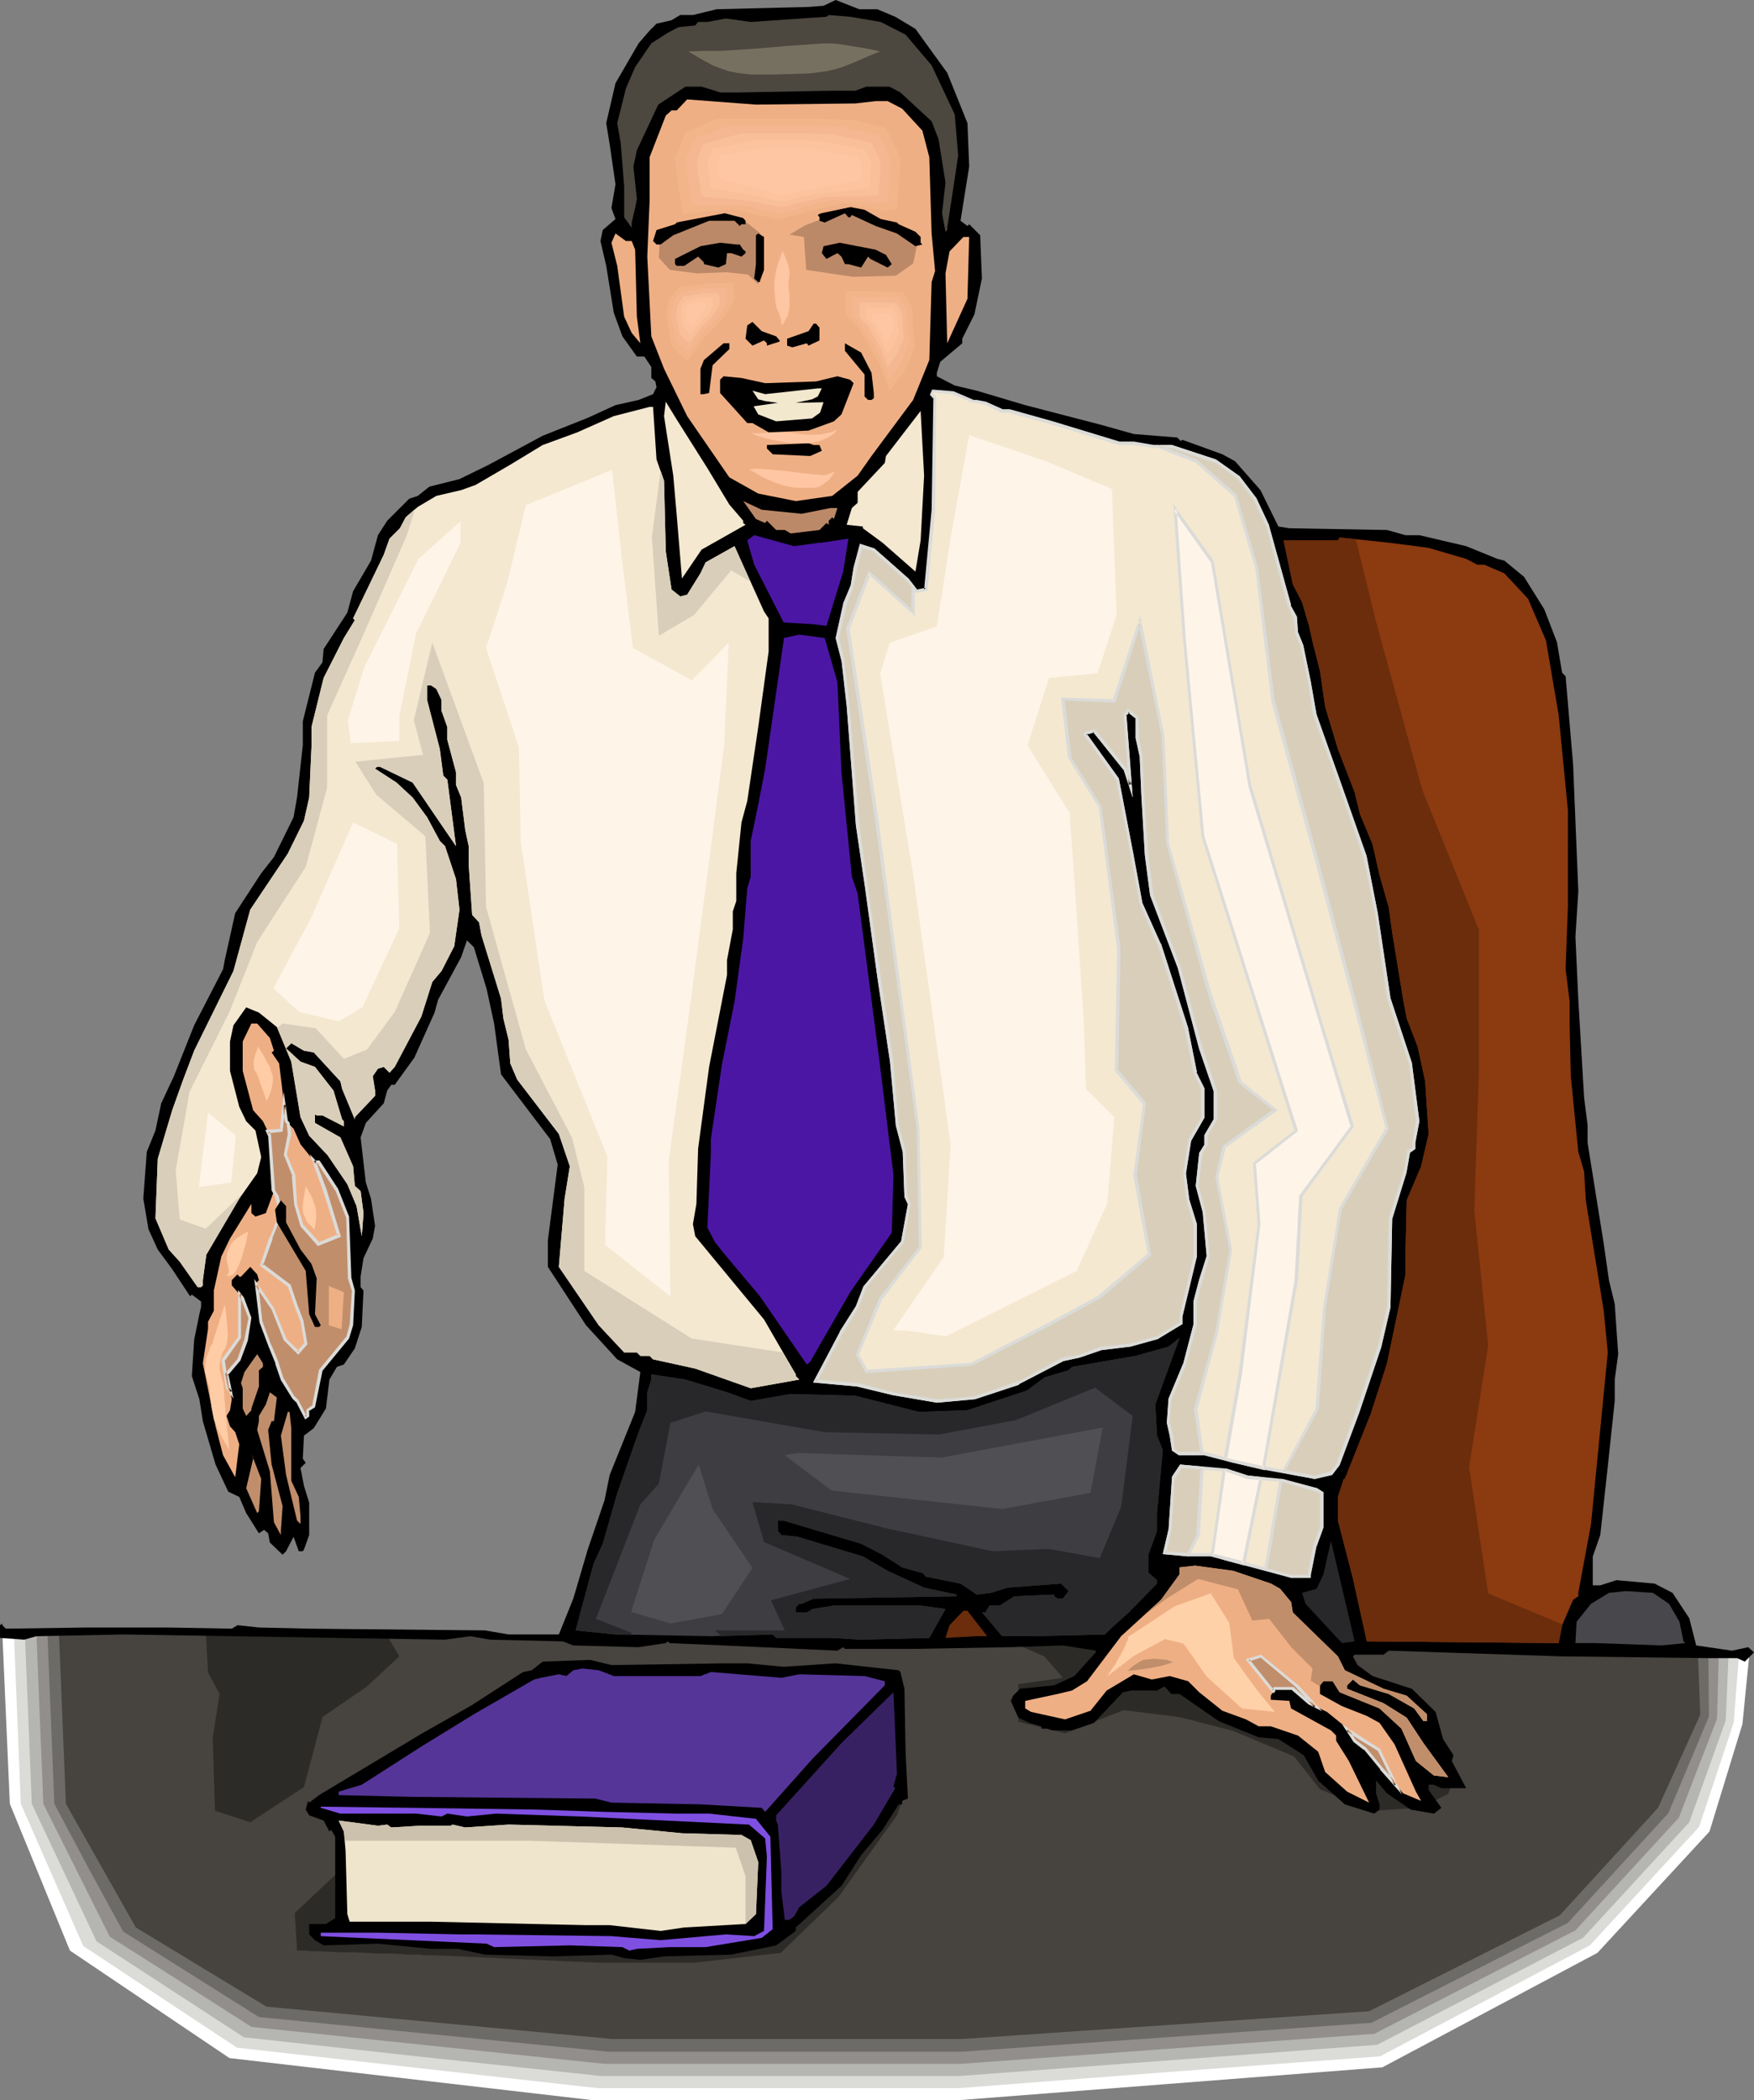 <?xml version="1.0" encoding="UTF-8" standalone="no"?>
<svg
   version="1.0"
   width="129.766mm"
   height="155.376mm"
   id="svg112"
   sodipodi:docname="Introduction 2.wmf"
   xmlns:inkscape="http://www.inkscape.org/namespaces/inkscape"
   xmlns:sodipodi="http://sodipodi.sourceforge.net/DTD/sodipodi-0.dtd"
   xmlns="http://www.w3.org/2000/svg"
   xmlns:svg="http://www.w3.org/2000/svg">
  <rect width="100%" height="100%" fill="#808080" stroke="none"/>
  <sodipodi:namedview
     id="namedview112"
     pagecolor="#ffffff"
     bordercolor="#000000"
     borderopacity="0.25"
     inkscape:showpageshadow="2"
     inkscape:pageopacity="0.0"
     inkscape:pagecheckerboard="0"
     inkscape:deskcolor="#d1d1d1"
     inkscape:document-units="mm" />
  <defs
     id="defs1">
    <pattern
       id="WMFhbasepattern"
       patternUnits="userSpaceOnUse"
       width="6"
       height="6"
       x="0"
       y="0" />
  </defs>
  <path
     style="fill:#ffffff;fill-opacity:1;fill-rule:evenodd;stroke:none"
     d="m 0.646,456.515 45.894,-0.646 h 34.421 l 33.936,0.646 21.008,0.808 h 20.846 l 116.998,-18.907 60.115,2.424 137.683,20.2 17.614,1.454 -1.939,19.553 -9.211,30.057 -31.35,33.936 -60.115,31.996 -118.776,9.211 H 165.963 L 64.155,575.451 19.554,545.394 2.747,504.348 Z"
     id="path1" />
  <path
     style="fill:#dbdbd8;fill-opacity:1;fill-rule:evenodd;stroke:none"
     d="m 3.878,456.515 42.662,-0.646 h 34.421 l 33.936,0.646 21.008,0.808 h 20.846 l 116.998,-18.907 60.115,2.424 137.683,20.2 14.706,1.454 -1.454,19.069 -9.696,29.249 -15.19,16.483 -15.352,16.645 -58.661,31.027 -58.984,4.363 -58.822,4.525 H 167.094 L 116.675,578.198 66.256,572.542 44.763,558.321 23.27,544.101 14.544,524.224 5.818,504.348 Z"
     id="path2" />
  <path
     style="fill:#b5b5b2;fill-opacity:1;fill-rule:evenodd;stroke:none"
     d="m 6.949,456.515 39.592,-0.646 h 34.421 l 33.936,0.646 21.008,0.808 h 20.846 l 116.998,-18.907 60.115,2.424 137.683,20.2 11.797,1.454 -0.808,18.584 -10.181,28.441 -14.867,16.16 -14.867,16.16 -57.53,29.896 -116.837,8.726 H 168.064 L 118.129,575.128 68.195,569.633 26.987,542.808 8.888,504.348 7.918,480.431 Z"
     id="path3" />
  <path
     style="fill:#918e8c;fill-opacity:1;fill-rule:evenodd;stroke:none"
     d="m 10.181,456.515 36.36,-0.646 h 34.421 l 33.936,0.646 21.008,0.808 h 20.846 l 116.998,-18.907 60.115,2.424 137.683,20.2 4.525,0.808 4.525,0.646 -0.485,18.099 -5.333,13.736 -5.333,13.897 -14.544,15.837 -14.382,15.675 -56.237,28.926 -115.705,8.403 H 169.033 L 70.296,566.725 50.581,554.12 30.704,541.515 12.12,504.348 11.15,480.431 Z"
     id="path4" />
  <path
     style="fill:#6d6b68;fill-opacity:1;fill-rule:evenodd;stroke:none"
     d="m 13.251,456.515 33.29,-0.646 h 34.421 l 33.936,0.646 21.008,0.808 h 20.846 l 116.998,-18.907 60.115,2.424 137.683,20.2 6.141,1.454 0.162,17.453 -11.312,26.987 -14.059,15.352 -14.059,15.352 -54.944,27.956 -57.368,4.04 -57.206,4.04 H 170.165 L 72.397,563.977 34.421,540.061 24.725,522.285 15.19,504.348 14.221,480.431 Z"
     id="path5" />
  <path
     style="fill:#47443f;fill-opacity:1;fill-rule:evenodd;stroke:none"
     d="m 16.483,456.515 30.058,-0.646 h 34.421 l 33.936,0.646 21.008,0.808 h 20.846 l 116.998,-18.907 60.115,2.424 137.683,20.2 3.232,1.454 0.646,16.968 -11.797,26.017 -27.472,30.057 -53.328,26.825 -113.766,7.757 H 171.134 L 74.498,561.069 37.976,538.93 18.422,504.348 Z"
     id="path6" />
  <path
     style="fill:#2d2b28;fill-opacity:1;fill-rule:evenodd;stroke:none"
     d="m 57.53,456.515 0.646,11.15 3.232,5.979 -1.939,12.281 0.646,20.361 9.858,3.232 15.029,-9.857 5.171,-19.553 12.443,-8.565 9.05,-8.403 -3.878,-6.626 -34.582,-0.646 z"
     id="path7" />
  <path
     style="fill:#2d2b28;fill-opacity:1;fill-rule:evenodd;stroke:none"
     d="m 397.051,505.479 -13.09,0.808 -14.867,-5.979 -7.272,-9.211 -16.968,-7.11 -15.029,-3.878 -15.675,-1.939 -16.322,6.464 -13.09,-3.232 v -10.504 l 12.443,-1.778 -5.171,-5.979 -18.261,-7.918 17.453,-23.432 38.622,0.646 22.786,24.886 37.33,30.057 16.322,10.342 -1.293,3.878 z"
     id="path8" />
  <path
     style="fill:#2d2b28;fill-opacity:1;fill-rule:evenodd;stroke:none"
     d="m 83.062,545.394 -0.646,-10.504 44.925,-42.339 94.051,-7.272 31.35,16.968 -1.939,5.333 -16.322,22.785 -16.16,15.675 -24.24,2.747 h -26.826 l -46.379,-2.101 h -0.485 -0.485 -1.454 l -0.97,-0.162 h -1.131 -1.293 -1.293 l -1.616,-0.162 -3.07,-0.162 h -3.394 l -3.555,-0.162 -3.394,-0.162 h -3.394 l -3.232,-0.162 -2.909,-0.162 h -1.293 -1.131 l -1.131,-0.162 h -1.616 -0.485 z"
     id="path9" />
  <path
     style="fill:#000000;fill-opacity:1;fill-rule:evenodd;stroke:none"
     d="m 245.309,2.586 5.01,2.101 5.656,3.394 8.888,12.281 5.656,14.059 0.485,12.12 -2.424,15.19 1.939,1.454 0.485,-0.485 3.07,3.07 0.485,12.12 -2.101,10.019 -3.394,6.787 v 1.293 l -6.141,5.171 -0.97,3.07 v 0.97 l 5.01,2.586 6.141,1.454 13.574,4.04 21.17,5.494 9.211,2.586 12.12,0.97 0.97,0.97 0.485,-0.323 11.15,4.04 3.555,1.939 7.11,8.08 5.01,10.181 3.07,0.485 27.31,0.485 5.171,1.454 h 3.878 l 13.09,3.07 8.726,3.555 1.939,0.485 5.494,4.525 5.656,9.05 3.555,9.211 1.454,8.565 0.97,0.97 2.101,24.725 1.454,35.39 -0.808,12.766 0.808,17.614 1.616,27.31 0.97,7.595 v 5.01 l 4.525,28.28 1.454,10.181 1.616,6.626 0.97,14.059 -0.97,7.11 v 5.979 l -1.939,18.261 -2.101,19.23 -2.101,5.979 v 8.08 h 2.101 l 4.525,-1.454 10.666,0.97 5.01,2.586 4.686,7.11 1.939,7.595 10.019,1.454 4.525,-0.97 1.616,1.454 -2.586,2.586 -2.101,-0.97 h -7.918 l -39.43,-0.485 h -1.131 l -48.965,-1.616 -1.454,1.131 h -8.08 l -0.485,0.485 1.293,2.424 4.202,3.07 10.989,3.555 6.626,6.464 2.101,7.595 2.909,4.525 -0.485,1.616 4.04,7.595 h -6.949 l -2.101,-0.97 h -1.454 v 1.454 l 3.555,5.01 -2.101,1.616 -6.464,-1.131 -6.626,-4.525 -2.586,-3.07 -0.485,-0.485 v 3.555 l 0.97,3.07 v 1.454 l -1.454,1.131 -8.242,-2.586 -7.434,-6.626 -4.04,-7.11 -7.11,-4.525 -5.494,-0.485 -11.15,-4.525 -10.989,-7.595 h -2.262 l -1.939,-2.101 -2.101,1.131 h -7.11 l -2.424,0.485 -8.08,8.565 -6.141,2.101 h -5.494 l -1.454,-0.485 h -1.616 v -0.646 l -3.394,-0.97 -3.07,-1.454 -2.101,-4.686 0.646,-1.454 1.939,-1.939 9.534,-0.97 5.656,-2.586 5.979,-6.626 v -0.485 l -9.211,-1.454 -14.544,0.485 -27.31,0.485 h -19.069 l -0.485,-0.485 -1.616,0.97 -31.835,-1.454 -15.029,-0.646 -0.646,-0.485 -0.485,0.485 -7.595,1.131 -18.261,-0.485 -2.909,-1.131 -20.362,-0.485 -5.494,-0.97 -7.11,0.97 -29.734,-0.485 -60.115,-0.97 -24.402,0.485 -3.394,0.97 L 0,457.969 v -3.555 l 0.646,-0.485 v 0.485 l 0.97,0.97 22.301,-0.323 h 23.27 l 17.614,0.323 1.616,-0.97 5.979,0.646 14.059,0.323 49.126,0.485 6.626,1.131 h 14.059 l 4.04,-10.019 4.04,-13.736 4.686,-13.736 1.454,-7.11 7.11,-17.614 1.454,-11.15 -6.464,-3.555 -8.726,-9.534 -10.666,-16.321 v -7.434 l 2.747,-21.169 -2.101,-7.11 -13.736,-18.099 -1.939,-14.221 -2.101,-9.696 -3.555,-11.635 -1.939,-1.939 -1.616,4.686 -6.464,11.958 -0.97,3.555 -5.656,12.605 -5.494,7.595 h -0.97 l -1.131,1.616 -0.97,3.555 -5.01,5.494 -1.454,4.04 1.454,12.605 1.454,4.525 1.131,7.595 -0.646,3.555 -2.586,5.494 -0.808,5.171 v 2.909 l 0.808,0.97 -0.485,10.181 -1.939,5.979 -3.07,4.525 -1.939,0.646 -2.101,3.555 -0.97,8.08 -3.394,5.494 -2.747,2.101 -0.323,6.464 0.808,1.131 -1.454,1.454 0.97,5.01 1.454,4.686 v 9.05 l -1.454,4.04 -0.323,0.485 h -1.131 l -1.454,-4.04 -2.101,4.04 -0.97,0.97 -3.555,-3.394 -0.485,-2.586 -1.131,-0.97 -1.454,0.97 -3.555,-5.656 -1.939,-4.525 -3.07,-1.454 -3.555,-7.595 -3.555,-12.12 -0.97,-6.141 -2.101,-6.464 0.646,-10.181 1.454,-7.11 0.485,-2.101 v -1.454 l -2.586,-1.939 -0.485,0.485 -5.01,-7.595 -4.04,-5.494 -2.586,-5.656 -1.454,-8.565 0.97,-13.089 2.424,-5.979 1.616,-7.595 3.555,-7.595 5.656,-14.221 8.08,-15.675 0.485,-2.586 2.909,-13.089 7.272,-11.15 3.555,-4.525 5.494,-11.15 0.97,-5.494 1.616,-14.705 v -6.626 l 3.394,-13.574 2.101,-2.909 0.323,-3.717 6.626,-10.181 1.616,-5.979 5.01,-8.565 1.939,-7.11 2.586,-4.04 6.141,-6.141 2.424,-0.808 3.232,-2.586 8.403,-2.101 8.242,-4.04 15.029,-8.08 12.605,-5.01 7.757,-3.555 6.464,-1.454 4.04,-1.616 0.97,-1.939 -0.323,-1.616 -1.131,-0.97 v -3.07 l -1.939,-2.909 h -2.101 l -4.04,-5.656 -2.424,-6.626 -2.101,-13.089 -1.616,-6.949 0.646,-3.07 3.555,-3.07 -1.131,-3.07 1.131,-6.626 -1.616,-11.15 -0.97,-5.979 2.586,-11.15 6.464,-11.15 3.07,-3.555 1.939,-1.939 4.202,-0.97 2.424,-1.454 h 3.555 l 6.626,-1.616 25.694,-0.646 4.202,-0.323 L 233.673,0 l 6.626,2.586 z"
     id="path10" />
  <path
     style="fill:#4c473f;fill-opacity:1;fill-rule:evenodd;stroke:none"
     d="m 246.278,6.141 6.949,3.555 7.272,8.565 6.464,13.736 0.97,11.473 -1.454,9.696 -1.616,10.504 v 0.646 l -0.485,0.485 -0.97,-5.171 0.97,-8.565 -1.939,-12.12 -1.939,-5.01 -8.726,-8.08 -3.07,-1.616 h -6.464 l -3.07,1.131 h -6.949 l -25.371,0.485 h -5.494 l -1.454,-0.485 -3.717,-1.131 h -4.525 l -7.595,5.01 -5.979,12.766 -0.97,4.525 0.97,9.049 -0.485,2.586 -0.97,4.04 v 1.454 l -2.101,-2.909 v -8.565 l -0.97,-12.281 -0.97,-5.494 2.424,-9.696 2.586,-5.979 4.525,-6.626 4.525,-2.909 3.07,-1.616 4.686,-0.485 0.808,-0.97 h 2.586 l 5.171,-0.97 6.949,0.97 21.17,-1.454 0.646,-0.485 5.979,0.485 z"
     id="path11" />
  <path
     style="fill:#efaf84;fill-opacity:1;fill-rule:evenodd;stroke:none"
     d="m 239.168,28.926 5.656,-0.646 h 3.394 l 4.04,2.101 5.656,6.141 1.939,7.434 0.646,21.331 0.97,10.504 -0.97,3.07 -0.646,21.816 -4.525,11.15 -11.635,15.675 -3.878,5.494 -7.11,5.656 -10.181,1.454 -10.504,-2.101 -8.08,-4.525 -11.797,-17.129 -6.464,-13.251 -3.555,-9.049 -1.131,-22.301 0.646,-15.513 V 43.955 l 4.525,-11.635 1.616,-1.454 h 1.454 l 2.909,-3.07 19.23,1.454 z"
     id="path12" />
  <path
     style="fill:#bc8968;fill-opacity:1;fill-rule:evenodd;stroke:none"
     d="m 225.432,75.466 -0.646,-9.211 -4.04,-0.646 4.363,-2.586 8.726,-3.394 3.878,-0.808 8.08,3.878 10.827,4.848 -1.293,6.141 -4.848,3.394 -11.958,0.323 z"
     id="path13" />
  <path
     style="fill:#bc8968;fill-opacity:1;fill-rule:evenodd;stroke:none"
     d="m 184.547,66.255 7.595,-4.202 7.757,-1.778 8.242,1.454 4.525,3.555 v 9.373 l -0.646,4.848 -2.909,-2.747 -6.141,-0.646 -8.08,0.323 -7.595,-0.97 -3.07,-3.394 z"
     id="path14" />
  <path
     style="fill:#000000;fill-opacity:1;fill-rule:evenodd;stroke:none"
     d="m 246.278,61.246 4.525,0.97 0.485,0.485 4.686,2.101 1.454,1.454 v 1.616 l 0.485,0.485 -1.939,0.485 -5.171,-3.555 -5.979,-2.101 -6.626,-3.07 -0.485,0.646 h -0.485 l -0.97,-1.131 -5.656,2.586 -1.454,-0.485 v -0.97 l -0.485,-0.646 3.555,-2.424 1.939,-0.485 7.595,1.454 z"
     id="path15" />
  <path
     style="fill:#000000;fill-opacity:1;fill-rule:evenodd;stroke:none"
     d="m 208.464,61.73 v 0.97 h -1.131 l -0.485,0.485 -1.454,-1.454 h -7.11 l -10.019,4.04 -3.555,2.586 h -1.131 l -0.97,-0.97 0.97,-3.07 5.171,-1.616 1.454,-1.454 10.181,-3.07 5.979,1.131 z"
     id="path16" />
  <path
     style="fill:#efaf84;fill-opacity:1;fill-rule:evenodd;stroke:none"
     d="m 176.629,67.386 0.97,2.424 0.485,18.745 0.97,7.434 -2.424,-2.909 -2.101,-4.525 -1.939,-14.221 -1.616,-6.464 1.131,-2.586 2.909,2.101 z"
     id="path17" />
  <path
     style="fill:#000000;fill-opacity:1;fill-rule:evenodd;stroke:none"
     d="m 213.635,75.466 -1.131,3.07 v 0.323 h -0.485 l -1.131,-0.97 0.485,-4.04 V 65.77 l 0.646,-0.485 1.616,0.97 z"
     id="path18" />
  <path
     style="fill:#efaf84;fill-opacity:1;fill-rule:evenodd;stroke:none"
     d="m 270.518,83.546 -5.656,12.443 -0.485,-19.553 1.131,-6.141 3.878,-4.04 h 1.616 z"
     id="path19" />
  <path
     style="fill:#000000;fill-opacity:1;fill-rule:evenodd;stroke:none"
     d="m 206.848,68.356 0.97,1.454 0.646,0.485 v 0.485 l -1.131,0.97 -2.909,-0.97 h -1.131 l -0.323,3.07 -2.101,0.97 -4.04,-0.97 v -0.485 l -1.616,-1.616 -3.878,2.586 h -2.101 l -0.485,-0.485 v -1.454 l 7.11,-3.555 5.494,-0.97 4.525,0.485 z"
     id="path20" />
  <path
     style="fill:#000000;fill-opacity:1;fill-rule:evenodd;stroke:none"
     d="m 247.733,71.265 1.616,2.586 -1.131,0.97 -4.848,-2.424 -0.646,-0.646 -1.939,3.07 -3.555,-0.97 h -0.97 l -0.97,-2.101 -1.131,-0.97 -3.07,1.616 -1.293,-1.616 0.485,-1.939 4.525,-0.97 10.019,1.939 z"
     id="path21" />
  <path
     style="fill:#000000;fill-opacity:1;fill-rule:evenodd;stroke:none"
     d="m 217.029,94.05 0.97,1.131 v 0.323 l -3.555,1.131 v -0.646 l -0.808,-0.808 -3.232,1.454 -1.939,-1.939 0.485,-3.717 1.454,-0.97 2.586,2.586 z"
     id="path22" />
  <path
     style="fill:#000000;fill-opacity:1;fill-rule:evenodd;stroke:none"
     d="m 229.149,91.626 v 3.555 l -3.07,1.454 -0.485,-0.646 -4.04,1.131 -1.454,-0.485 v -1.939 l 5.979,-2.101 1.454,-2.101 h 0.646 z"
     id="path23" />
  <path
     style="fill:#000000;fill-opacity:1;fill-rule:evenodd;stroke:none"
     d="m 203.939,97.605 -4.686,4.525 -0.97,7.757 -1.454,0.323 h -0.97 v -7.11 l 0.97,-2.424 5.494,-4.686 h 1.616 z"
     id="path24" />
  <path
     style="fill:#000000;fill-opacity:1;fill-rule:evenodd;stroke:none"
     d="m 243.693,104.231 0.646,5.656 v 1.454 l -0.646,0.485 h -0.97 l -0.97,-0.97 v -6.141 l -5.494,-6.626 v -2.101 l 4.525,2.586 z"
     id="path25" />
  <path
     style="fill:#000000;fill-opacity:1;fill-rule:evenodd;stroke:none"
     d="m 213.958,107.14 14.221,-0.485 5.979,-1.454 3.555,0.97 0.97,0.97 -3.394,8.726 -2.101,1.939 -7.11,2.586 -11.15,0.485 -4.525,-2.586 h -1.454 l -7.595,-8.403 v -3.717 l 0.97,-0.97 5.01,0.485 z"
     id="path26" />
  <path
     style="fill:#f2e8ce;fill-opacity:1;fill-rule:evenodd;stroke:none"
     d="m 228.664,110.856 -1.616,0.808 -4.525,0.97 7.757,-0.162 -0.97,2.909 -2.262,1.616 -10.019,0.808 -5.01,-1.939 -1.293,-2.262 6.787,-0.97 -3.555,-0.485 -1.939,-0.485 -1.616,-2.424 3.555,0.97 14.706,-1.616 h 1.131 z"
     id="path27" />
  <path
     style="fill:#f4e8d1;fill-opacity:1;fill-rule:evenodd;stroke:none"
     d="m 197.798,130.894 6.141,10.181 3.878,4.525 v 0.646 l 0.646,0.485 -12.282,6.949 -5.494,8.08 -1.454,-17.614 -0.97,-11.15 -2.586,-16.645 0.485,-4.04 3.07,5.01 z"
     id="path28" />
  <path
     style="fill:#f4e8d1;fill-opacity:1;fill-rule:evenodd;stroke:none"
     d="m 183.577,128.47 2.101,5.979 0.485,19.715 1.616,10.665 2.424,1.939 1.939,-0.485 3.717,-5.979 1.454,-3.07 8.08,-4.525 8.242,18.261 1.293,1.939 v 9.211 l -2.909,21.169 -3.07,20.685 -1.616,5.979 -1.454,14.221 v 7.757 l -0.97,2.909 v 5.01 l -1.616,8.565 v 4.202 l -5.01,25.694 -3.07,22.785 -0.485,15.513 -0.97,5.656 0.646,3.394 19.23,23.27 8.888,15.352 v 0.485 l 0.97,0.97 -13.574,2.424 -15.514,-5.494 -11.797,-2.586 -0.97,-0.97 h -2.586 l -0.97,-0.97 h -3.555 l -7.11,-7.595 -11.15,-16.321 1.616,-19.069 1.454,-9.05 -3.07,-9.049 -11.635,-15.19 -1.939,-4.525 -0.485,-6.626 -1.454,-5.979 -0.646,-5.494 -5.494,-17.776 -0.646,-3.555 -1.939,-2.101 -0.97,-14.059 v -5.171 l -0.97,-4.525 -1.131,-9.049 -1.454,-3.555 v -3.555 l -2.424,-9.049 v -3.555 l -1.616,-4.525 v -3.07 l -1.454,-3.07 -1.454,-0.97 h -1.131 v 4.04 l 3.555,13.736 0.97,7.434 1.131,1.131 2.424,18.584 -12.12,-17.776 -9.05,-4.363 h -0.97 l -0.485,0.485 5.979,3.878 4.525,4.202 4.04,5.494 3.555,6.626 1.454,1.454 3.07,9.211 0.97,8.565 -1.454,10.181 -3.555,6.949 -2.586,3.07 -3.07,9.696 -7.434,14.059 -1.454,1.616 -1.616,-1.616 -1.616,0.485 -1.454,2.101 0.646,4.04 v 1.454 l -5.656,5.979 v 0.646 l -3.555,-8.565 -0.485,-2.101 -7.434,-8.08 -2.747,-0.485 -3.555,-2.101 -1.454,1.454 4.04,3.717 4.04,1.454 5.171,6.626 2.424,8.08 0.485,0.485 v 1.454 l -5.979,-3.07 H 88.557 l -0.485,-0.323 v 2.424 l 7.11,4.04 3.555,8.08 0.485,5.494 1.616,1.454 0.808,6.141 -0.485,6.464 -1.454,-8.403 -2.586,-6.141 -5.494,-8.08 -5.171,-5.494 -2.424,-5.171 -2.586,-15.513 -4.04,-9.696 -5.01,-4.04 -3.555,-1.454 -3.555,5.01 -0.97,4.525 v 8.242 l 2.586,10.019 1.939,4.04 2.586,2.586 1.616,7.434 -1.131,4.525 -5.01,7.11 -9.211,15.675 -0.97,7.11 v 1.454 l -0.485,0.485 h -0.97 l -5.01,-7.11 -3.07,-3.394 -3.717,-8.726 0.646,-16.645 4.04,-13.574 3.07,-8.565 3.07,-8.08 10.989,-22.301 4.686,-17.129 10.504,-15.675 4.525,-9.211 1.454,-6.464 0.646,-14.221 v -5.494 l 3.394,-13.736 5.656,-11.15 3.07,-5.01 -0.485,-0.485 8.565,-17.776 1.616,-4.525 2.909,-2.909 1.616,-3.07 3.394,-2.909 5.171,-3.07 6.949,-1.616 4.04,-1.454 9.696,-5.656 9.05,-5.494 9.696,-3.555 10.181,-4.525 10.019,-2.586 h 0.97 z"
     id="path29" />
  <path
     style="fill:#f4e8d1;fill-opacity:1;fill-rule:evenodd;stroke:none"
     d="m 257.429,151.094 -1.454,8.726 -9.211,-8.08 -5.494,-4.04 v -0.485 l -4.525,-0.485 1.454,-4.686 1.616,-1.454 v -3.07 l 7.595,-8.08 0.323,-1.939 9.696,-12.605 0.97,18.099 z"
     id="path30" />
  <path
     style="fill:#000000;fill-opacity:1;fill-rule:evenodd;stroke:none"
     d="m 229.149,124.431 0.646,1.616 -3.232,1.454 -10.504,-0.485 -1.616,-1.616 v -0.97 l 11.635,-0.485 1.454,0.485 z"
     id="path31" />
  <path
     style="fill:#bc8968;fill-opacity:1;fill-rule:evenodd;stroke:none"
     d="m 224.139,143.661 8.08,-1.616 h 1.939 l -0.97,3.07 -0.485,-0.485 -0.97,0.97 v 1.131 l -0.646,-0.485 -1.939,1.939 -8.08,0.97 -1.616,-0.97 h -2.424 l -2.586,-2.586 -0.485,0.646 -2.586,-1.131 -3.555,-5.01 5.171,2.424 z"
     id="path32" />
  <path
     style="fill:#4c16a5;fill-opacity:1;fill-rule:evenodd;stroke:none"
     d="m 229.149,151.741 h 0.646 l 7.434,-1.131 -1.454,9.211 -4.686,15.19 -3.878,-0.485 -8.08,-0.485 -8.242,-16.16 -1.939,-6.787 1.939,-1.454 11.15,3.07 z"
     id="path33" />
  <path
     style="fill:#8c3a0f;fill-opacity:1;fill-rule:evenodd;stroke:none"
     d="m 395.92,152.71 3.555,0.485 10.504,3.07 3.07,1.616 h 1.939 l 5.656,2.424 6.626,7.11 5.01,11.635 3.555,20.846 2.586,26.664 v 26.825 l -0.646,17.614 1.131,9.049 v 6.626 l 0.323,14.221 2.101,21.169 1.616,5.494 0.485,8.08 5.01,30.865 1.131,11.635 -4.686,47.995 -3.555,19.23 v 0.97 l -1.454,0.97 -3.07,7.11 -0.97,5.01 -53.651,-0.485 -3.878,-17.614 -4.202,-16.16 v -6.626 l 1.616,-5.01 h 0.323 l 7.272,-18.261 4.525,-14.059 5.171,-24.886 v -6.626 l 0.323,-14.059 4.04,-9.534 2.101,-9.049 -0.485,-7.11 -0.485,-7.595 -2.101,-9.696 -3.07,-7.918 -0.97,-5.171 -3.07,-18.745 -0.97,-7.11 -2.586,-9.049 -1.939,-8.565 -3.555,-8.565 -1.454,-5.979 -4.686,-12.12 -3.555,-11.797 -1.454,-10.019 -1.939,-7.595 -1.131,-5.01 -1.939,-6.626 -2.586,-5.01 -2.586,-12.281 h 15.19 l 0.485,-0.808 13.736,1.454 z"
     id="path34" />
  <path
     style="fill:#4c16a5;fill-opacity:1;fill-rule:evenodd;stroke:none"
     d="m 234.158,190.686 1.131,25.209 2.909,29.249 1.616,4.686 5.979,45.894 4.04,32.804 -0.485,16.16 -11.635,16.645 -11.15,19.392 -0.97,0.808 -13.09,-19.069 -10.181,-12.12 -2.424,-3.07 -2.101,-4.04 0.97,-20.685 v -4.04 l 3.07,-20.685 3.555,-17.776 2.424,-17.614 1.131,-14.059 0.97,-3.232 v -10.019 l 2.101,-10.181 1.939,-10.019 5.171,-35.875 v -0.646 l 4.363,-0.97 7.11,0.97 z"
     id="path35" />
  <path
     style="fill:#efaf84;fill-opacity:1;fill-rule:evenodd;stroke:none"
     d="m 75.467,290.23 1.131,3.555 -0.646,0.485 2.101,3.07 1.939,16.16 2.101,2.101 1.939,4.363 4.04,5.01 h 1.131 l 5.01,7.595 2.909,7.595 0.646,17.291 0.97,3.394 -0.485,9.696 -1.131,3.555 -7.434,9.049 -1.939,10.019 -1.616,1.131 v 1.616 l -0.646,0.323 -2.424,-4.525 -0.97,-0.97 -3.07,-5.01 -1.616,-4.525 -1.939,-5.171 -2.424,-6.464 -1.616,-10.665 0.97,-0.97 -0.485,-1.616 -1.939,-2.101 -2.586,2.747 h -0.485 l -0.485,-0.646 -1.616,1.616 v 1.454 l 3.07,3.555 2.101,5.656 -1.131,5.979 -1.939,5.494 -3.555,4.202 1.454,6.949 -0.485,3.07 -0.97,1.616 0.97,2.909 1.454,1.616 0.646,1.939 0.485,1.454 -1.131,9.211 -3.394,-6.141 -2.101,-8.08 -3.555,-17.614 1.454,-9.696 v -1.939 l 1.616,-3.07 v -5.656 l 2.101,-9.534 2.424,-5.01 5.979,-9.696 v 2.586 l 1.131,0.97 2.909,-0.97 2.262,-6.141 -1.131,-15.513 -1.939,-4.04 -2.747,-3.07 -2.909,-10.989 v -8.242 l 2.424,-5.01 h 1.616 z"
     id="path36" />
  <path
     style="fill:#c18e6b;fill-opacity:1;fill-rule:evenodd;stroke:none"
     d="m 71.75,359.233 4.525,6.626 3.394,8.726 3.717,3.555 2.101,-2.424 -1.131,-6.302 -1.616,-4.686 -1.778,-5.171 -7.757,-5.818 2.586,-7.595 2.909,-6.949 -1.293,-4.686 -0.97,-1.778 -0.97,-15.19 -0.646,-1.131 3.878,-0.485 0.646,-6.949 0.646,4.525 0.646,0.646 0.323,2.909 -1.293,5.818 2.424,5.818 0.646,8.08 1.616,5.818 4.686,5.171 5.818,-2.262 -4.04,-12.766 -3.07,-8.242 0.323,0.485 h 1.131 l 5.01,7.595 2.909,7.595 0.646,17.291 0.97,3.394 -0.485,9.696 -1.131,3.555 -7.434,9.049 -1.939,10.019 -1.616,1.131 v 1.616 l -0.646,0.323 -2.424,-4.525 -0.97,-0.97 -3.07,-5.01 -1.616,-4.525 -1.939,-5.171 -2.424,-6.464 z m -8.242,28.764 -1.131,-7.595 4.686,-6.302 v -12.281 l 0.808,1.131 2.101,5.656 -1.131,5.979 -1.939,5.494 -3.555,4.202 0.97,4.848 z"
     id="path37" />
  <path
     style="fill:#dbdbd8;fill-opacity:1;fill-rule:evenodd;stroke:none"
     d="m 72.235,359.233 -0.808,0.323 4.525,6.626 v 0 l 3.394,8.565 4.04,4.04 2.586,-2.909 -1.131,-6.626 -1.778,-4.686 -1.778,-5.333 -7.918,-5.979 0.162,0.646 2.747,-7.595 h -0.162 l 2.909,-7.11 -1.131,-4.848 -1.131,-1.778 0.162,0.162 -1.131,-15.352 -0.485,-1.131 -0.323,0.646 4.04,-0.485 0.808,-7.434 h -0.808 l 0.646,4.686 0.646,0.808 -0.162,-0.323 0.323,3.07 v -0.162 l -1.131,5.818 2.424,5.979 h -0.162 l 0.646,7.918 1.778,6.141 4.848,5.494 6.464,-2.586 -4.04,-13.251 -3.07,-8.08 -0.808,0.323 0.485,0.485 1.293,0.162 -0.485,-0.323 5.01,7.757 v -0.162 l 3.07,7.757 v -0.323 l 0.485,17.291 1.131,3.555 v -0.162 l -0.646,9.696 v -0.162 l -0.97,3.555 v -0.162 l -7.595,9.211 -1.939,10.181 0.162,-0.323 -1.778,1.293 v 1.778 l 0.162,-0.485 -0.646,0.485 0.646,0.162 -2.424,-4.686 -0.97,-0.97 v 0.162 l -3.07,-5.171 v 0.162 l -1.454,-4.525 v -0.162 l -2.101,-5.01 v 0.162 l -2.424,-6.626 v 0.162 l -1.131,-10.342 -1.131,-1.616 1.454,12.12 2.424,6.464 v 0 l 2.101,5.171 -0.162,-0.162 1.616,4.686 3.232,5.171 0.97,0.97 v -0.162 l 2.586,5.01 1.131,-0.808 v -1.778 l -0.162,0.323 1.778,-1.131 2.101,-10.181 -0.162,0.162 7.595,-9.211 1.131,-3.717 0.485,-9.696 -0.97,-3.555 v 0.162 l -0.646,-17.291 -3.07,-7.757 -5.171,-7.918 H 88.072 l 0.323,0.162 -1.778,-1.939 3.717,10.181 4.04,12.766 0.323,-0.646 -5.818,2.424 h 0.485 l -4.686,-5.171 0.162,0.323 -1.778,-5.979 v 0.162 l -0.485,-8.242 -2.424,-5.818 v 0.162 l 1.293,-5.818 -0.485,-3.232 -0.646,-0.646 0.162,0.162 -1.131,-8.08 -1.131,10.665 0.323,-0.323 -4.363,0.323 0.808,1.778 v -0.162 l 0.97,15.352 1.131,1.939 -0.162,-0.162 1.293,4.686 v -0.323 l -2.747,6.949 h -0.162 l -2.586,7.918 7.918,5.979 -0.162,-0.162 1.778,5.171 1.778,4.686 v -0.162 l 1.131,6.464 v -0.485 l -2.101,2.424 h 0.646 l -3.717,-3.555 0.162,0.162 -3.555,-8.726 -5.494,-8.08 z"
     id="path38" />
  <path
     style="fill:#dbdbd8;fill-opacity:1;fill-rule:evenodd;stroke:none"
     d="m 63.832,387.674 0.162,0.162 -1.131,-7.434 -0.162,0.323 4.686,-6.626 v -12.281 l -0.808,0.323 0.808,1.131 v -0.162 l 2.101,5.494 v -0.162 l -1.131,5.979 v 0 l -1.939,5.494 0.162,-0.162 -3.717,4.363 1.131,5.171 0.808,-0.323 -0.97,-1.293 -0.646,0.485 2.101,2.909 -1.454,-6.949 -0.162,0.485 3.555,-4.202 2.101,-5.656 v -0.162 l 0.97,-6.141 -2.101,-5.656 -1.616,-2.101 v 13.413 -0.323 l -4.686,6.464 1.293,7.918 z"
     id="path39" />
  <path
     style="fill:#000000;fill-opacity:1;fill-rule:evenodd;stroke:none"
     d="m 79.992,341.78 4.04,7.595 3.07,4.04 1.454,4.04 -0.485,10.019 1.616,3.07 -0.485,0.485 H 88.072 L 86.456,367.474 85.486,355.354 77.406,341.78 l -0.485,-3.555 1.616,-2.586 1.454,1.616 z"
     id="path40" />
  <path
     style="fill:#3d3d42;fill-opacity:1;fill-rule:evenodd;stroke:none"
     d="m 323.523,401.41 1.616,4.04 -1.616,17.614 v 5.01 l -2.424,6.626 v 5.01 l 2.424,2.101 v 0.97 l -7.918,8.08 -4.686,4.202 -1.939,1.939 -20.2,0.485 h -8.565 l -5.171,-6.141 -0.485,-0.485 h 0.97 l 1.131,-1.939 h 2.909 l 4.04,-2.586 11.15,-0.485 v 0.485 l 0.97,0.646 h 1.454 l 1.616,-2.101 -2.101,-2.101 -15.029,1.131 -4.525,1.454 -4.04,0.485 -4.525,-3.07 -9.696,-1.939 -0.97,-1.131 h -0.485 l -5.171,-1.454 -5.494,-3.555 -5.979,-3.07 -21.654,-6.464 h -1.616 v 2.909 l 0.97,1.131 4.525,0.485 18.261,5.494 6.949,4.04 10.181,4.686 9.05,1.939 v 0.485 l -39.915,0.646 -3.394,1.454 h -0.646 l -0.97,0.97 v 1.454 h 3.07 l 1.616,-0.97 5.979,-0.97 h 24.24 l 6.949,0.97 -4.525,8.08 -19.069,0.485 -8.08,-0.485 h -15.675 l -0.97,-0.97 -17.291,0.485 -26.664,-0.485 -11.15,-1.131 5.01,-18.584 2.586,-5.656 4.04,-14.059 5.979,-17.129 2.424,-6.141 v -5.01 l 1.131,-3.555 v -1.454 l 9.534,1.454 11.635,3.555 6.626,2.424 11.15,-1.939 18.099,0.485 17.776,4.525 13.574,-0.485 16.645,-5.494 5.01,-3.717 6.626,-1.939 0.97,-0.97 17.776,-3.07 9.211,-2.586 3.07,-2.424 -6.787,18.584 z"
     id="path41" />
  <path
     style="fill:#28282b;fill-opacity:1;fill-rule:evenodd;stroke:none"
     d="m 199.899,455.868 h 19.554 l -3.878,-8.403 22.139,-5.979 -24.078,-10.342 -3.232,-11.15 10.989,0.646 26.179,6.626 29.896,6.464 15.837,-0.646 14.221,2.586 5.979,-14.382 3.232,-25.371 -10.504,-7.918 -22.139,9.049 -21.493,4.04 -31.997,-0.646 -33.29,-5.818 -9.858,3.232 -3.232,16.968 -5.171,5.818 -12.443,31.996 9.858,3.878 0.162,0.646 -4.525,-0.162 -11.15,-1.131 5.01,-18.584 2.586,-5.656 4.04,-14.059 5.979,-17.129 2.424,-6.141 v -5.01 l 1.131,-3.555 v -1.454 l 9.534,1.454 11.635,3.555 6.626,2.424 11.15,-1.939 18.099,0.485 17.776,4.525 13.574,-0.485 16.645,-5.494 5.01,-3.717 6.626,-1.939 0.97,-0.97 17.776,-3.07 9.211,-2.586 3.07,-2.424 -6.787,18.584 0.485,8.726 1.616,4.04 -1.616,17.614 v 5.01 l -2.424,6.626 v 5.01 l 2.424,2.101 v 0.97 l -7.918,8.08 -4.686,4.202 -1.939,1.939 -20.2,0.485 h -8.565 l -5.171,-6.141 -0.485,-0.485 h 0.97 l 1.131,-1.939 h 2.909 l 4.04,-2.586 11.15,-0.485 v 0.485 l 0.97,0.646 h 1.454 l 1.616,-2.101 -2.101,-2.101 -15.029,1.131 -4.525,1.454 -4.04,0.485 -4.525,-3.07 -9.696,-1.939 -0.97,-1.131 h -0.485 l -5.171,-1.454 -5.494,-3.555 -5.979,-3.07 -21.654,-6.464 h -1.616 v 2.909 l 0.97,1.131 4.525,0.485 18.261,5.494 6.949,4.04 10.181,4.686 9.05,1.939 v 0.485 l -39.915,0.646 -3.394,1.454 h -0.646 l -0.97,0.97 v 1.454 h 3.07 l 1.616,-0.97 5.979,-0.97 h 24.24 l 6.949,0.97 -4.525,8.08 -19.069,0.485 -8.08,-0.485 h -15.675 l -0.97,-0.97 -14.221,0.485 z"
     id="path42" />
  <path
     style="fill:#c18e6b;fill-opacity:1;fill-rule:evenodd;stroke:none"
     d="m 73.528,382.18 -1.131,0.97 v 4.525 l -2.101,6.141 v 0.485 l -1.454,1.616 -0.97,-2.101 v -5.656 l -0.485,-1.454 0.97,-3.07 3.555,-5.01 1.616,2.586 z"
     id="path43" />
  <path
     style="fill:#c18e6b;fill-opacity:1;fill-rule:evenodd;stroke:none"
     d="m 76.598,397.37 h -0.646 l -0.97,2.424 0.97,9.696 3.07,11.635 -0.485,6.949 v 1.131 l -1.939,-3.555 -1.131,-14.221 -3.555,-11.635 0.485,-2.424 v -1.454 l 1.939,-3.232 1.131,-3.394 1.939,1.454 z"
     id="path44" />
  <path
     style="fill:#c18e6b;fill-opacity:1;fill-rule:evenodd;stroke:none"
     d="m 81.446,399.309 v 14.705 l 2.101,4.525 0.485,5.494 v 2.101 l -0.97,-0.97 -3.07,-12.766 -1.454,-10.989 1.939,-6.626 h 0.485 z"
     id="path45" />
  <path
     style="fill:#c18e6b;fill-opacity:1;fill-rule:evenodd;stroke:none"
     d="m 72.397,422.579 -0.485,0.485 -3.07,-6.949 1.939,-8.242 -0.485,-1.454 2.747,7.11 z"
     id="path46" />
  <path
     style="fill:#f4e8d1;fill-opacity:1;fill-rule:evenodd;stroke:none"
     d="m 272.134,112.311 -5.656,-2.424 -5.494,-0.646 -0.485,0.97 0.97,1.131 -0.485,31.188 -2.101,22.301 -2.586,0.485 -2.424,-3.07 -5.656,-5.01 -3.878,-3.555 -3.555,-0.97 -1.616,6.141 -0.97,5.01 -1.939,5.01 -2.101,9.534 1.616,6.141 1.454,12.605 2.586,33.451 2.424,17.776 3.555,24.725 3.555,23.755 1.454,17.614 2.101,7.595 0.323,12.605 1.131,1.939 -2.101,10.665 -10.504,12.605 -1.939,5.494 -4.525,7.272 -7.11,13.574 11.635,0.97 10.019,2.586 12.12,1.939 10.504,-0.97 12.282,-4.04 12.443,-6.626 4.686,-0.97 5.979,-2.101 8.242,-0.97 7.434,-1.939 6.626,-4.04 v -2.101 l 4.04,-16.645 v -9.05 l -1.939,-6.626 -1.131,-7.595 1.454,-9.211 3.717,-6.464 v -7.918 l -2.101,-4.525 -2.424,-12.281 -7.595,-23.755 -5.01,-10.989 -2.747,-14.221 -4.04,-20.685 -8.888,-12.605 0.485,-0.646 h 0.485 l 1.454,-0.485 8.565,10.665 1.616,4.525 -1.616,-19.553 1.131,-1.131 2.424,1.939 v 5.656 l 1.131,5.01 0.323,11.15 1.131,16.645 1.454,11.15 7.757,20.2 5.979,22.624 4.04,11.797 v 8.08 l -2.586,4.525 v 2.424 l -1.454,2.586 -1.131,9.05 2.101,7.11 0.97,12.605 -1.939,6.626 -1.616,5.979 v 6.626 l -3.07,10.989 -4.04,9.696 -0.323,6.626 0.808,3.555 0.646,4.04 1.616,0.97 h 6.949 l 7.595,1.939 9.05,2.101 14.221,2.586 4.525,-1.131 1.939,-2.424 5.494,-14.705 6.141,-18.261 2.586,-11.15 0.485,-24.725 4.202,-13.089 0.808,-5.494 1.616,-0.97 v -1.616 l 0.97,-5.979 -1.939,-16.16 -6.141,-18.099 -2.586,-17.776 -0.97,-6.141 -3.07,-15.675 -7.11,-20.2 -6.949,-19.553 -1.616,-9.211 -1.939,-10.181 -1.454,-3.555 -0.485,-4.363 -1.616,-3.232 -6.141,-22.139 -3.394,-7.757 -4.686,-5.979 -6.464,-4.525 -12.282,-4.202 h -5.01 l -5.494,-0.808 h -4.04 l -18.746,-5.656 -12.12,-3.394 h -1.939 l -4.686,-2.101 -2.424,-0.485 z m 76.76,300.734 9.534,0.97 9.696,2.586 1.454,0.97 v 9.534 l -1.939,5.171 -1.616,7.918 v 0.646 h -5.01 l -18.099,-5.01 -4.202,-1.131 h -6.464 l -6.626,-0.485 1.454,-6.464 1.131,-14.705 1.939,-3.07 12.766,0.97 z"
     id="path47" />
  <path
     style="fill:#dbdbd8;fill-opacity:1;fill-rule:evenodd;stroke:none"
     d="m 272.134,111.826 h 0.162 l -5.656,-2.424 -5.979,-0.485 -0.646,1.454 1.131,1.293 -0.162,-0.323 -0.485,31.188 v 0 l -2.101,22.301 0.485,-0.485 -2.586,0.485 0.323,0.162 -2.424,-2.909 v -0.162 l -5.656,-5.01 -4.04,-3.555 -4.04,-1.293 -1.778,6.626 v 0 l -0.808,5.01 v 0 l -2.101,5.01 v 0.162 l -2.101,9.534 1.616,6.302 v -0.162 l 1.454,12.766 2.586,33.451 2.586,17.614 3.394,24.725 3.555,23.755 1.616,17.614 v 0.162 l 1.939,7.434 v 0 l 0.485,12.605 0.97,2.101 v -0.162 l -1.939,10.665 v -0.162 l -10.504,12.605 -2.101,5.494 v 0 l -4.525,7.11 v 0.162 l -7.434,14.059 12.282,1.131 v 0 l 10.019,2.424 v 0 l 12.282,2.101 10.666,-0.97 12.282,-4.04 v -0.162 l 12.443,-6.464 v 0 l 4.525,-0.97 v 0 l 6.141,-2.101 v 0 l 8.08,-0.97 v 0 l 7.595,-2.101 6.949,-4.202 v -2.262 0.162 l 4.04,-16.806 v -9.05 l -2.101,-6.787 v 0.162 l -0.97,-7.595 v 0.162 l 1.454,-9.211 v 0 l 3.717,-6.464 v -8.242 l -2.262,-4.525 h 0.162 l -2.424,-12.12 v -0.162 l -7.595,-23.593 -0.162,-0.162 -5.01,-11.15 v 0.162 l -2.586,-14.059 -4.04,-21.008 -9.05,-12.605 v 0.646 l 0.485,-0.646 -0.323,0.162 h 0.485 l 1.616,-0.485 -0.485,-0.162 8.565,10.665 v -0.162 l 2.586,7.918 -1.778,-23.27 -0.162,0.485 1.131,-1.131 h -0.646 l 2.424,1.939 -0.162,-0.323 v 5.656 l 1.131,5.171 v -0.162 l 0.485,11.15 0.97,16.645 v 0 l 1.454,11.15 7.757,20.361 5.979,22.624 4.04,11.797 v -0.162 8.08 l 0.162,-0.323 -2.747,4.686 v 2.586 l 0.162,-0.162 -1.616,2.586 -0.97,9.211 1.939,7.272 v -0.162 l 1.131,12.605 v -0.162 l -2.101,6.626 -1.616,6.141 v 6.626 -0.162 l -2.909,11.15 v -0.162 l -4.04,9.696 -0.485,6.787 0.808,3.555 v 0 l 0.646,4.202 1.939,1.293 h 7.11 -0.162 l 7.595,1.939 9.05,2.101 h 0.162 l 14.221,2.586 4.848,-1.131 2.101,-2.747 5.494,-14.705 6.141,-18.261 2.586,-11.15 0.485,-24.886 v 0.162 l 4.04,-13.089 v -0.162 l 0.97,-5.494 -0.162,0.323 1.616,-1.131 v -1.778 0 l 1.131,-5.979 -2.101,-16.321 -5.979,-18.099 v 0 l -3.555,-23.755 -3.07,-15.675 v -0.162 l -7.11,-20.2 -6.949,-19.553 v 0 l -1.616,-9.211 -2.101,-10.181 -1.454,-3.555 v 0.162 l -0.323,-4.525 -1.778,-3.232 h 0.162 l -6.141,-22.139 v -0.162 l -3.555,-7.595 -4.686,-6.141 -6.626,-4.686 -12.282,-4.04 h -5.171 0.162 l -5.656,-0.97 h -4.04 v 0 l -18.584,-5.656 -12.12,-3.394 h -2.101 0.162 l -4.686,-2.101 -2.586,-0.485 h -0.97 l -0.162,0.808 h 1.131 -0.162 l 2.424,0.646 v -0.162 l 4.686,2.262 h 2.101 -0.162 l 12.282,3.394 18.584,5.656 h 4.202 -0.162 l 5.656,0.808 v 0 h 5.01 -0.162 l 12.282,4.202 v -0.162 l 6.464,4.686 -0.162,-0.162 4.525,5.979 v 0 l 3.555,7.595 v -0.162 l 5.979,22.301 1.616,3.232 v -0.162 l 0.485,4.525 1.454,3.555 v -0.162 l 2.101,10.181 1.454,9.211 7.11,19.715 6.949,20.2 v -0.162 l 3.232,15.675 3.394,23.917 6.141,18.261 v -0.162 l 1.939,16.16 v -0.162 l -0.97,5.979 v 0.162 1.616 l 0.162,-0.485 -1.616,1.131 -0.97,5.818 v -0.162 l -4.202,13.251 -0.485,24.725 v -0.162 l -2.586,11.15 -6.141,18.261 -5.494,14.705 0.162,-0.162 -1.939,2.586 0.162,-0.323 -4.525,1.131 h 0.162 L 353.419,409.974 h 0.162 l -9.05,-1.939 -7.757,-2.101 h -6.949 l 0.162,0.162 -1.616,-0.97 0.162,0.162 -0.485,-4.04 v 0 l -0.97,-3.555 v 0.162 l 0.485,-6.626 v 0.162 l 4.04,-9.534 v -0.162 l 3.07,-11.15 v -6.626 0.162 l 1.616,-5.979 1.939,-6.787 -1.131,-12.766 -1.939,-7.11 v 0.162 l 1.131,-9.05 -0.162,0.162 1.616,-2.586 v -2.586 l -0.162,0.162 2.747,-4.525 v -8.242 l -4.04,-11.958 -6.141,-22.624 -7.595,-20.2 v 0 l -1.454,-11.15 v 0.162 l -1.131,-16.645 -0.485,-11.15 v 0 l -0.97,-5.01 v 0 l -0.162,-5.818 -2.909,-2.424 -1.293,1.616 1.454,19.715 0.808,-0.162 -1.454,-4.525 -8.888,-10.989 -1.778,0.646 h 0.162 -0.646 l -0.97,0.808 9.211,12.928 v -0.162 l 4.04,20.685 2.586,14.221 5.01,11.312 v -0.162 l 7.595,23.755 v 0 l 2.424,12.281 2.262,4.525 -0.162,-0.162 v 7.918 l 0.162,-0.162 -3.717,6.464 -1.454,9.373 0.97,7.757 v 0 l 1.939,6.626 v -0.162 9.05 -0.162 l -3.878,16.806 v 2.101 l 0.162,-0.485 -6.626,4.202 v -0.162 l -7.434,2.101 v 0 l -8.242,0.808 -5.979,2.262 v 0 l -4.686,0.808 -12.443,6.787 v -0.162 l -12.12,4.202 v 0 l -10.504,0.808 h 0.162 l -12.282,-1.939 v 0 l -9.858,-2.586 h -0.162 l -11.635,-0.97 0.323,0.646 7.11,-13.574 v 0.162 l 4.525,-7.434 2.101,-5.494 -0.162,0.162 10.666,-12.766 1.939,-10.827 -0.97,-2.262 v 0.323 l -0.485,-12.766 -1.939,-7.595 v 0.162 l -1.454,-17.776 -3.555,-23.593 -3.555,-24.886 -2.424,-17.614 -2.747,-33.451 -1.454,-12.605 v -0.162 l -1.454,-5.979 v 0.162 l 2.101,-9.534 v 0.162 l 1.939,-5.171 0.97,-5.171 v 0 l 1.616,-5.979 -0.646,0.323 3.555,0.97 -0.162,-0.162 3.878,3.555 5.656,5.01 v 0 l 2.586,3.232 3.232,-0.646 2.101,-22.462 v -0.162 l 0.323,-31.512 -0.97,-1.131 v 0.485 l 0.485,-0.808 -0.485,0.162 5.494,0.485 v 0 l 5.656,2.424 z"
     id="path48" />
  <path
     style="fill:#dbdbd8;fill-opacity:1;fill-rule:evenodd;stroke:none"
     d="m 348.732,413.53 9.696,0.808 h -0.162 l 9.696,2.747 -0.162,-0.162 1.616,0.97 -0.323,-0.323 v 9.534 -0.162 l -1.939,5.171 -1.454,8.08 v 0.646 l 0.323,-0.485 h -5.01 0.162 l -18.099,-5.01 -4.363,-1.131 h -6.464 v 0 l -6.626,-0.485 0.485,0.646 1.454,-6.626 v 0 l 0.97,-14.705 v 0.323 l 2.101,-3.07 -0.485,0.162 12.605,0.97 v 0 l 5.979,2.101 0.162,-0.97 -5.979,-1.939 -12.928,-1.131 -2.262,3.394 -0.97,14.867 v -0.162 l -1.616,6.949 6.949,0.646 h 0.162 6.464 -0.162 l 4.202,1.131 18.261,4.848 h 5.494 v -0.97 0.162 l 1.616,-8.08 v 0.162 l 1.939,-5.333 v -9.857 l -1.778,-1.131 -9.696,-2.586 -9.696,-0.97 v 0 z"
     id="path49" />
  <path
     style="fill:#28282b;fill-opacity:1;fill-rule:evenodd;stroke:none"
     d="m 375.235,459.423 -10.181,-10.989 -0.97,-3.07 4.04,-1.131 1.939,-4.04 2.101,-9.373 6.626,28.118 z"
     id="path50" />
  <path
     style="fill:#efaf84;fill-opacity:1;fill-rule:evenodd;stroke:none"
     d="m 355.358,442.779 2.586,1.454 3.07,3.717 0.485,2.909 12.605,12.281 1.939,3.878 10.827,5.171 6.464,1.939 5.656,5.171 v 1.939 h -0.97 l -2.586,-3.555 -7.11,-4.04 -8.08,-2.424 -1.939,-1.616 -1.616,1.616 v 0.97 l 10.181,4.04 6.464,4.04 4.686,7.11 6.949,9.534 -4.04,-0.485 -5.01,-4.04 -4.04,-9.05 -6.141,-5.656 -11.15,-4.525 -1.939,-3.07 h -2.586 l -0.97,1.131 v 2.424 l 6.141,3.394 6.949,2.747 3.555,1.939 4.202,5.979 5.979,13.251 1.454,2.586 -5.01,-2.101 -6.141,-6.949 -4.525,-5.494 -2.909,-2.262 -2.747,-4.04 -5.01,-4.04 -5.01,-2.424 -4.525,-4.04 h -5.01 l -1.131,1.939 v 1.131 l 5.171,0.323 0.485,2.101 11.15,6.141 1.454,1.454 v 1.454 l 3.555,5.656 5.656,11.635 -6.141,-3.07 -6.141,-5.494 -1.939,-5.656 -5.656,-4.525 -7.595,-2.586 h -3.394 l -3.555,-1.939 -6.626,-2.424 -6.464,-5.171 -3.07,-3.07 -5.171,-1.454 -5.01,0.97 -5.01,-1.454 -7.595,4.525 -4.525,5.656 -7.11,2.424 -9.534,-2.101 -1.616,-0.97 v -2.101 l 9.05,-1.939 4.04,-0.97 4.202,-2.586 9.534,-12.605 11.15,-10.181 5.171,-7.11 v -1.939 l 4.363,-0.485 10.666,1.454 z"
     id="path51" />
  <path
     style="fill:#47474c;fill-opacity:1;fill-rule:evenodd;stroke:none"
     d="m 466.7,448.435 2.909,5.01 1.131,5.494 0.485,0.485 -6.626,0.646 -18.099,-0.646 h -5.979 l 0.323,-5.979 4.04,-5.01 5.01,-3.07 4.686,-0.485 7.595,0.485 z"
     id="path52" />
  <path
     style="fill:#6b2d0c;fill-opacity:1;fill-rule:evenodd;stroke:none"
     d="m 276.012,457.484 h -2.909 l -8.726,0.485 1.131,-3.555 3.878,-4.04 h 1.131 z"
     id="path53" />
  <path
     style="fill:#000000;fill-opacity:1;fill-rule:evenodd;stroke:none"
     d="m 202.323,465.079 h 6.626 l 10.181,0.97 14.544,-0.97 17.614,1.939 0.485,0.485 1.131,4.686 0.323,18.099 0.646,12.605 -1.616,0.646 v 0.97 h -0.97 l -4.525,7.11 -5.979,7.11 -5.494,8.565 -12.766,11.635 v 0.97 l -5.494,4.04 -12.605,2.586 -18.746,0.485 -6.626,0.97 -4.525,-0.485 -3.555,-0.97 -16.16,0.485 -19.23,-0.485 -7.595,-1.616 h -7.434 l -14.867,-1.454 -15.19,0.485 -2.424,-1.454 -1.616,-1.616 v -2.909 h 4.686 l 2.586,-1.616 v -22.785 l -1.131,-1.939 -0.485,0.485 -1.616,-3.07 -4.04,-1.454 -0.97,-1.616 0.646,-2.424 0.323,0.485 2.747,-2.101 28.603,-17.129 14.221,-8.08 14.221,-9.211 2.424,-0.485 3.07,-2.424 13.251,-0.485 5.979,1.454 z"
     id="path54" />
  <path
     style="fill:#563599;fill-opacity:1;fill-rule:evenodd;stroke:none"
     d="m 171.619,468.635 h 24.24 l 2.909,-1.131 19.715,1.616 5.01,-0.97 18.261,0.485 5.656,1.454 v 1.131 l -20.2,20.523 -13.251,14.867 -0.97,-1.131 -17.13,-0.97 -24.886,-0.485 -4.525,-1.131 -51.55,-0.485 -20.2,-0.485 v -0.97 l 6.464,-1.939 16.645,-10.665 9.211,-5.656 5.494,-3.394 16.806,-9.696 1.939,-0.485 5.01,-0.97 2.101,0.485 1.939,-1.616 2.586,-0.485 4.525,0.485 z"
     id="path55" />
  <path
     style="fill:#382163;fill-opacity:1;fill-rule:evenodd;stroke:none"
     d="m 249.833,499.5 0.485,0.485 -5.979,10.181 -13.251,17.129 -7.595,5.979 -1.454,2.586 -1.454,0.97 h -1.131 l -0.97,-8.08 v -5.171 l -0.97,-13.413 -0.485,-1.131 v -1.454 l 18.261,-20.2 14.544,-14.221 0.97,22.785 z"
     id="path56" />
  <path
     style="fill:#7f4fe2;fill-opacity:1;fill-rule:evenodd;stroke:none"
     d="m 149.803,505.964 19.23,0.646 20.2,0.485 h 9.05 l 13.09,1.454 4.04,5.01 0.646,25.856 -3.07,2.424 -15.675,2.586 h -10.019 l -9.211,0.485 -2.101,0.485 -1.939,-0.97 -14.706,-0.485 -21.17,0.485 -2.101,-0.97 -46.379,-2.101 v -0.97 h 15.998 l 22.786,0.485 h 4.04 l 38.461,0.485 13.736,1.131 18.261,-1.616 7.918,0.485 2.747,-1.454 0.808,-20.846 -0.485,-5.01 -4.525,-3.878 -47.026,-2.262 -23.755,-0.808 -8.08,0.808 -5.494,-0.808 -1.616,0.808 -7.11,-0.808 H 95.182 l -5.494,-1.616 v -0.323 l 25.694,0.323 z"
     id="path57" />
  <path
     style="fill:#efe5cc;fill-opacity:1;fill-rule:evenodd;stroke:none"
     d="m 108.272,510.165 1.131,0.808 8.08,-0.485 h 8.565 l 0.485,-0.323 3.555,0.808 12.12,-0.808 31.835,0.808 16.645,1.616 16.645,0.485 2.586,1.454 2.101,6.141 -0.646,14.544 -2.909,2.747 -17.13,0.97 -6.626,0.97 -14.221,-1.616 h -6.626 l -43.309,-0.97 H 97.768 l -0.646,-2.101 -0.485,-17.614 -0.485,-5.494 -1.454,-3.07 10.989,1.454 z"
     id="path58" />
  <path
     style="fill:#efaf84;fill-opacity:1;fill-rule:evenodd;stroke:none"
     d="m 91.95,370.544 v -10.989 l 4.202,1.778 -0.646,10.342 z"
     id="path59" />
  <path
     style="fill:#ffcca5;fill-opacity:1;fill-rule:evenodd;stroke:none"
     d="m 69.326,344.366 v 0.485 l -0.162,0.646 -0.162,0.808 -0.162,0.97 -0.646,2.262 -0.646,2.262 -0.808,2.101 -0.485,0.97 -0.485,0.808 -0.485,0.646 -0.646,0.323 -0.485,0.162 -0.646,-0.162 v -0.162 l 0.323,-0.323 0.162,-0.485 v -0.485 l -0.162,-0.808 -0.323,-1.454 -0.162,-0.808 v -0.646 l 0.323,-1.616 0.485,-1.131 0.485,-0.97 0.646,-0.808 0.808,-0.646 0.97,-0.646 0.97,-0.646 z"
     id="path60" />
  <path
     style="fill:#ffcca5;fill-opacity:1;fill-rule:evenodd;stroke:none"
     d="m 62.862,364.727 0.162,1.131 0.162,1.293 0.323,2.747 0.162,2.747 v 1.131 l -0.162,1.293 -0.162,0.97 -0.485,1.131 -0.646,0.97 -0.323,1.131 -0.323,1.293 -0.162,1.131 v 0.97 l 0.162,0.97 0.485,1.939 0.323,0.97 0.162,1.131 0.646,8.888 0.485,4.525 0.485,4.363 v 0 l -2.101,-3.555 -0.97,-1.939 -0.808,-1.939 -0.485,-1.131 -0.646,-3.394 -0.323,-2.586 -0.162,-2.747 -0.646,-2.262 -0.323,-1.131 -0.323,-1.293 v -1.454 l 0.162,-1.131 0.162,-1.131 0.323,-0.97 0.485,-1.131 0.323,-1.131 0.646,-0.97 0.323,-1.293 z"
     id="path61" />
  <path
     style="fill:#ffcca5;fill-opacity:1;fill-rule:evenodd;stroke:none"
     d="m 72.235,292.654 0.323,0.646 0.323,0.485 0.646,0.97 0.485,0.97 0.485,0.97 0.97,1.616 0.485,1.616 0.323,0.808 v 0.808 0.97 l -0.162,0.808 -0.162,1.131 -0.323,0.97 -0.485,1.131 -0.485,1.131 h -0.162 l -1.939,-5.494 -0.323,-0.97 -0.485,-1.131 -0.646,-0.97 -0.162,-1.293 v -1.293 l 0.323,-1.293 0.485,-1.293 0.162,-0.646 z"
     id="path62" />
  <path
     style="fill:#ffcca5;fill-opacity:1;fill-rule:evenodd;stroke:none"
     d="m 85.486,331.599 0.97,1.778 0.808,1.454 0.485,1.454 0.485,1.293 0.162,1.293 v 1.454 l -0.162,1.616 -0.162,0.97 -0.162,0.97 v 0 l -0.808,-0.97 -0.646,-0.646 -0.646,-0.646 -0.323,-0.808 -0.646,-1.293 -0.162,-1.131 v -1.293 l 0.162,-1.616 0.323,-1.778 0.162,-0.97 z"
     id="path63" />
  <path
     style="fill:#c18e6b;fill-opacity:1;fill-rule:evenodd;stroke:none"
     d="m 320.291,451.344 6.141,-4.525 8.565,-5.333 11.15,2.909 4.04,8.726 4.686,-0.485 6.302,8.08 5.818,5.818 -0.485,3.394 2.586,1.616 v -0.323 l 0.97,-1.131 h 2.586 l 1.939,3.07 11.15,4.525 6.141,5.656 4.04,9.05 5.01,4.04 4.04,0.485 -6.949,-9.534 -4.686,-7.11 -6.464,-4.04 -10.181,-4.04 v -0.97 l 1.616,-1.616 1.939,1.616 8.08,2.424 7.11,4.04 2.586,3.555 h 0.97 v -1.939 l -5.656,-5.171 -6.464,-1.939 -10.827,-5.171 -1.939,-3.878 -12.605,-12.281 -0.485,-2.909 -3.07,-3.717 -2.586,-1.454 -10.504,-3.555 -10.666,-1.454 -4.363,0.485 v 1.939 l -5.171,7.11 z"
     id="path64" />
  <path
     style="fill:#c18e6b;fill-opacity:1;fill-rule:evenodd;stroke:none"
     d="m 376.689,483.663 3.07,2.101 5.818,3.555 4.686,9.696 -4.04,-4.525 -4.525,-5.494 -2.909,-2.262 z m -20.685,-10.665 -6.949,-8.888 3.394,-1.131 10.019,8.242 5.333,5.818 -1.778,-0.808 -4.525,-4.04 h -5.01 l -0.323,0.808 z"
     id="path65" />
  <path
     style="fill:#dbdbd8;fill-opacity:1;fill-rule:evenodd;stroke:none"
     d="m 377.174,483.34 -0.646,0.646 3.07,2.101 5.818,3.555 -0.162,-0.162 4.686,9.696 0.646,-0.485 -4.04,-4.525 v 0 l -4.525,-5.494 -3.07,-2.262 0.162,0.162 -1.939,-3.232 -1.939,-1.293 3.232,5.01 2.909,2.262 v -0.162 l 4.525,5.494 v 0.162 l 6.141,6.949 -6.141,-12.766 -5.818,-3.717 -4.848,-3.232 z"
     id="path66" />
  <path
     style="fill:#dbdbd8;fill-opacity:1;fill-rule:evenodd;stroke:none"
     d="m 356.004,472.513 0.323,0.162 -6.949,-8.726 -0.323,0.646 3.555,-1.131 -0.323,-0.162 9.858,8.242 v 0 l 5.333,5.818 0.485,-0.646 -1.616,-0.97 v 0.162 l -4.686,-4.202 H 356.166 l -0.485,0.97 0.485,-0.162 h -0.162 l -0.162,0.808 h 0.485 l 0.485,-0.97 -0.323,0.162 h 5.01 -0.323 l 4.686,4.04 3.878,1.939 -6.949,-7.595 h -0.162 l -10.019,-8.242 -4.363,1.293 7.595,9.373 z"
     id="path67" />
  <path
     style="fill:#c18e6b;fill-opacity:1;fill-rule:evenodd;stroke:none"
     d="m 315.281,467.18 1.454,-1.293 1.454,-0.97 1.454,-0.808 1.616,-0.162 1.616,-0.162 1.778,0.162 1.616,0.162 1.778,0.646 v 0 l -3.07,0.97 -3.232,0.646 -3.232,0.485 z"
     id="path68" />
  <path
     style="fill:#ffd1a8;fill-opacity:1;fill-rule:evenodd;stroke:none"
     d="m 315.281,457.807 13.251,-8.726 10.019,-3.555 5.171,8.242 1.293,9.857 6.302,8.726 5.171,6.302 -9.211,-0.97 -9.858,-8.888 -6.464,-9.211 -5.171,-1.293 -8.726,4.686 -7.595,5.818 h 0.162 l 0.162,-0.323 0.323,-0.646 0.485,-0.646 0.485,-0.808 0.646,-0.808 2.262,-4.04 0.485,-0.97 0.323,-0.808 0.323,-0.808 0.323,-0.485 v -0.485 z"
     id="path69" />
  <path
     style="fill:#efaf84;fill-opacity:1;fill-rule:evenodd;stroke:none"
     d="m 186.971,53.166 -0.97,-9.211 3.232,-8.403 7.434,-4.202 h 14.059 12.766 9.373 l 9.858,0.323 7.11,2.262 4.525,9.049 -0.323,8.565 -0.646,8.726 -3.878,0.808 -10.666,-3.394 -9.211,1.939 -6.464,2.101 -6.302,1.293 -6.141,-1.293 -8.08,-2.101 -14.382,2.747 z"
     id="path70" />
  <path
     style="fill:#f2b589;fill-opacity:1;fill-rule:evenodd;stroke:none"
     d="m 189.718,52.035 -0.97,-7.757 1.616,-3.555 1.293,-3.717 4.202,-1.778 4.363,-1.939 h 11.797 10.827 8.08 l 4.202,0.162 4.04,0.162 8.565,2.262 3.878,7.757 v 3.717 l -0.323,3.555 -0.162,3.717 -0.323,3.717 -3.394,0.646 -11.474,-2.101 -7.757,1.616 -5.494,1.616 -5.333,1.131 -5.333,-1.131 -6.949,-1.616 -14.221,1.293 -0.485,-3.878 z"
     id="path71" />
  <path
     style="fill:#f4b791;fill-opacity:1;fill-rule:evenodd;stroke:none"
     d="m 192.465,50.903 -0.646,-6.302 2.262,-5.979 4.848,-1.616 4.686,-1.778 h 9.696 9.05 6.626 l 6.787,0.162 5.01,1.293 5.01,1.131 1.616,3.232 1.454,3.232 -0.162,5.979 -0.162,3.07 -0.323,3.07 -1.293,0.323 -1.454,0.162 -6.141,-0.485 -6.302,-0.485 -6.464,1.454 -2.101,0.646 -2.424,0.808 -2.101,0.485 -2.262,0.323 -2.101,-0.323 -2.262,-0.485 -2.747,-0.808 -2.909,-0.646 h -14.221 z"
     id="path72" />
  <path
     style="fill:#f9bf99;fill-opacity:1;fill-rule:evenodd;stroke:none"
     d="m 195.374,49.772 -0.323,-2.424 -0.162,-2.424 0.808,-2.424 0.97,-2.262 5.171,-1.454 5.333,-1.454 h 7.595 6.949 5.333 l 5.333,0.162 11.312,2.424 2.424,5.01 v 4.686 l -0.323,2.424 -0.162,2.424 -0.97,0.162 -1.131,0.162 -6.626,0.162 -6.626,0.162 -2.586,0.646 -2.424,0.485 -1.939,0.485 -1.778,0.485 -3.232,0.808 -1.778,-0.485 -1.778,-0.323 -1.131,-0.162 -1.131,-0.323 -2.262,-0.485 -6.949,-0.646 -7.11,-0.646 -0.323,-2.586 z"
     id="path73" />
  <path
     style="fill:#fcc49e;fill-opacity:1;fill-rule:evenodd;stroke:none"
     d="m 198.283,48.641 -0.485,-3.555 0.808,-1.616 0.646,-1.778 5.656,-1.131 5.656,-1.293 h 5.494 5.171 3.717 l 1.939,0.162 h 2.101 l 6.302,1.131 6.464,1.293 1.778,3.555 v 1.778 l -0.162,1.616 v 1.939 l -0.323,1.778 -1.454,0.162 -7.11,0.808 -7.11,0.808 -3.717,0.646 -1.293,0.485 -1.293,0.485 -1.131,0.162 -1.293,0.162 -1.293,-0.162 -1.293,-0.162 -1.616,-0.485 -1.616,-0.485 -6.949,-1.131 -7.11,-1.293 -0.323,-1.939 z"
     id="path74" />
  <path
     style="fill:#ffc6a3;fill-opacity:1;fill-rule:evenodd;stroke:none"
     d="m 201.03,47.671 -0.162,-2.262 0.808,-2.101 12.282,-2.101 h 3.555 3.232 2.262 l 2.424,0.162 14.221,2.424 1.131,2.262 v 2.262 l -0.162,2.101 -1.131,0.162 -15.029,2.747 -2.262,0.485 -1.616,0.485 -1.454,0.323 -1.616,-0.323 -2.101,-0.485 -14.059,-3.878 z"
     id="path75" />
  <path
     style="fill:#efaf84;fill-opacity:1;fill-rule:evenodd;stroke:none"
     d="m 184.87,88.717 1.131,-5.494 2.747,-4.04 10.181,-1.616 h 7.918 l 0.646,5.333 -3.394,5.818 -6.464,6.626 -5.818,8.08 -4.848,-5.01 z"
     id="path76" />
  <path
     style="fill:#f2b589;fill-opacity:1;fill-rule:evenodd;stroke:none"
     d="m 186.325,88.394 0.323,-2.262 0.485,-2.424 1.293,-1.616 1.293,-1.616 4.202,-0.646 4.363,-0.646 h 6.626 l 0.162,2.101 0.323,2.262 -1.293,2.424 -1.454,2.424 -2.747,2.909 -2.747,2.747 -5.01,6.949 -4.202,-4.04 -0.808,-4.363 z"
     id="path77" />
  <path
     style="fill:#f4b791;fill-opacity:1;fill-rule:evenodd;stroke:none"
     d="m 187.617,88.233 0.323,-1.939 0.323,-1.939 2.101,-2.747 7.11,-1.131 h 5.494 l 0.485,3.717 -2.262,4.04 -2.262,2.262 -2.424,2.262 -1.939,2.909 -2.101,2.747 -3.394,-3.232 z"
     id="path78" />
  <path
     style="fill:#f9bf99;fill-opacity:1;fill-rule:evenodd;stroke:none"
     d="m 189.072,88.071 0.485,-3.07 0.808,-1.131 0.808,-0.97 2.747,-0.485 2.909,-0.485 h 4.202 l 0.323,2.909 -1.778,3.232 -1.778,1.778 -1.778,1.778 -3.232,4.363 -2.747,-2.586 -0.485,-2.747 z"
     id="path79" />
  <path
     style="fill:#fcc49e;fill-opacity:1;fill-rule:evenodd;stroke:none"
     d="m 190.365,87.748 0.323,-2.262 1.293,-1.454 1.939,-0.323 2.101,-0.485 h 3.07 l 0.162,2.262 -0.485,1.131 -0.646,1.131 -1.293,1.293 -1.293,1.293 -1.131,1.616 -1.293,1.616 -1.939,-1.939 z"
     id="path80" />
  <path
     style="fill:#ffc6a3;fill-opacity:1;fill-rule:evenodd;stroke:none"
     d="m 191.819,87.425 0.162,-1.293 0.808,-0.97 2.424,-0.485 h 1.939 l 0.162,1.293 -0.808,1.454 -1.616,1.616 -1.454,2.101 -1.293,-1.293 z"
     id="path81" />
  <path
     style="fill:#efaf84;fill-opacity:1;fill-rule:evenodd;stroke:none"
     d="m 245.309,102.776 -6.464,-10.989 -4.363,-4.363 v -7.434 h 9.534 l 9.373,0.323 2.909,4.848 0.97,12.928 -3.555,8.403 -4.525,6.141 z"
     id="path82" />
  <path
     style="fill:#f2b589;fill-opacity:1;fill-rule:evenodd;stroke:none"
     d="m 245.47,100.837 -2.747,-4.686 -2.747,-4.686 -1.778,-1.778 -1.778,-1.778 v -6.464 h 8.08 l 3.878,0.162 4.04,0.162 1.293,2.101 1.293,2.101 0.323,5.494 0.485,5.494 -1.454,3.555 -1.616,3.394 -3.878,5.333 -1.616,-4.202 z"
     id="path83" />
  <path
     style="fill:#f4b791;fill-opacity:1;fill-rule:evenodd;stroke:none"
     d="m 245.793,99.06 -2.262,-3.878 -2.262,-3.878 -1.454,-1.454 -1.454,-1.616 v -5.171 h 6.626 l 6.464,0.162 2.101,3.394 0.323,4.525 0.323,4.686 -1.131,2.909 -1.293,2.747 -3.232,4.363 -1.293,-3.394 z"
     id="path84" />
  <path
     style="fill:#f9bf99;fill-opacity:1;fill-rule:evenodd;stroke:none"
     d="m 246.117,97.12 -1.778,-3.07 -1.778,-3.07 -1.131,-1.131 -1.131,-1.131 v -4.202 h 5.171 l 2.586,0.162 h 2.586 l 0.808,1.454 0.808,1.293 0.162,3.555 0.323,3.555 -1.939,4.525 -2.586,3.394 z"
     id="path85" />
  <path
     style="fill:#fcc49e;fill-opacity:1;fill-rule:evenodd;stroke:none"
     d="m 246.44,95.181 -1.293,-2.262 -1.293,-2.101 -0.808,-0.97 -0.808,-0.808 v -3.07 h 3.555 l 3.878,0.323 0.646,0.808 0.323,0.646 0.162,0.485 0.323,2.586 0.162,2.586 -0.808,1.616 -0.646,1.616 -1.939,2.424 -0.646,-1.939 z"
     id="path86" />
  <path
     style="fill:#ffc6a3;fill-opacity:1;fill-rule:evenodd;stroke:none"
     d="m 246.763,93.242 -1.616,-2.747 -1.131,-0.97 v -1.939 h 2.424 l 2.262,0.162 0.808,1.131 0.323,3.394 -0.97,1.939 -1.131,1.454 z"
     id="path87" />
  <path
     style="fill:#ffc6a3;fill-opacity:1;fill-rule:evenodd;stroke:none"
     d="m 218.806,70.134 0.485,1.131 0.485,1.131 0.485,1.293 0.323,1.131 0.162,1.131 v 1.131 l -0.323,2.424 0.162,1.616 0.162,1.616 v 1.454 1.454 l -0.162,1.293 -0.323,1.454 -0.808,1.293 -0.323,0.646 -0.646,0.646 v -0.808 l -0.162,-0.808 -0.323,-1.454 -0.646,-1.293 -0.485,-1.616 -0.162,-2.101 -0.162,-1.939 v -1.778 l 0.162,-1.778 0.323,-1.778 0.485,-1.778 0.646,-1.778 z"
     id="path88" />
  <path
     style="fill:#ffc6a3;fill-opacity:1;fill-rule:evenodd;stroke:none"
     d="m 209.433,131.218 2.586,-0.162 2.586,0.162 5.01,0.485 2.586,0.323 2.424,0.323 5.333,0.485 h 0.808 l 0.97,-0.323 1.778,-0.646 v 0 l -0.97,1.293 -0.808,1.131 -0.97,0.646 -0.808,0.646 -0.97,0.485 -1.131,0.323 h -1.454 -1.778 -2.101 l -2.101,-0.323 -1.939,-0.485 -1.778,-0.646 -1.939,-0.808 -1.778,-0.808 -1.778,-1.131 z"
     id="path89" />
  <path
     style="fill:#ffc6a3;fill-opacity:1;fill-rule:evenodd;stroke:none"
     d="m 210.08,121.037 1.778,0.162 1.778,-0.162 3.555,-0.162 h 2.262 l 2.101,0.162 2.101,0.323 2.262,0.162 h 2.101 l 2.101,-0.162 2.101,-0.485 0.97,-0.323 0.97,-0.485 v 0 l -0.97,1.131 -1.131,0.808 -1.293,0.646 -1.454,0.646 -1.616,0.323 -1.616,0.323 h -1.616 -1.778 -1.616 l -1.778,-0.323 -3.394,-0.646 -1.616,-0.323 -1.454,-0.485 -1.454,-0.485 z"
     id="path90" />
  <path
     style="fill:#757060;fill-opacity:1;fill-rule:evenodd;stroke:none"
     d="m 192.465,14.382 4.686,-0.162 h 4.848 l 9.534,-0.646 9.534,-0.808 4.686,-0.323 4.686,-0.323 h 2.101 l 1.939,0.162 3.878,0.646 4.04,0.646 3.717,0.808 -3.555,1.454 -3.717,1.616 -3.717,1.454 -1.778,0.485 -1.939,0.485 -2.424,0.323 -2.424,0.323 -5.01,0.162 -5.171,0.162 h -4.848 -1.616 l -1.293,-0.162 -2.586,-0.323 -2.424,-0.485 -2.262,-0.808 -2.101,-0.808 -2.101,-1.131 -2.262,-1.293 z"
     id="path91" />
  <path
     style="fill:#4f4f54;fill-opacity:1;fill-rule:evenodd;stroke:none"
     d="m 176.467,450.697 6.464,-20.2 12.443,-21.008 3.878,12.443 11.15,16.483 -8.565,12.928 -14.382,2.586 z"
     id="path92" />
  <path
     style="fill:#4f4f54;fill-opacity:1;fill-rule:evenodd;stroke:none"
     d="m 222.846,406.258 40.4,1.293 45.086,-8.403 -3.394,18.261 -24.725,4.525 -47.672,-5.171 -13.09,-9.857 z"
     id="path93" />
  <path
     style="fill:#d8ceba;fill-opacity:1;fill-rule:evenodd;stroke:none"
     d="m 332.088,434.699 2.909,-5.494 1.131,-18.745 -5.979,-0.485 -1.939,3.07 -1.131,14.705 -1.454,6.464 z m -89.688,-51.227 -2.747,-4.686 6.464,-15.513 11.15,-14.544 -0.646,-33.128 -11.635,-87.425 -7.918,-52.358 5.979,-15.675 12.282,11.15 v -7.11 l -1.454,-1.939 -5.656,-5.01 -3.878,-3.555 -3.555,-0.97 -1.616,6.141 -0.97,5.01 -1.939,5.01 -2.101,9.534 1.616,6.141 1.454,12.605 2.586,33.451 2.424,17.776 3.555,24.725 3.555,23.755 1.454,17.614 2.101,7.595 0.323,12.605 1.131,1.939 -2.101,10.665 -10.504,12.605 -1.939,5.494 -4.525,7.272 -7.11,13.574 11.635,0.97 10.019,2.586 12.12,1.939 10.504,-0.97 12.282,-4.04 12.443,-6.626 4.686,-0.97 5.979,-2.101 8.242,-0.97 7.434,-1.939 6.626,-4.04 v -2.101 l 4.04,-16.645 v -9.05 l -1.939,-6.626 -1.131,-7.595 1.454,-9.211 3.717,-6.464 v -7.918 l -2.101,-4.525 -2.424,-12.281 -7.595,-23.755 -5.01,-10.989 -2.747,-14.221 -4.04,-20.685 -8.888,-12.605 0.485,-0.646 h 0.485 l 1.454,-0.485 8.565,10.665 1.616,4.525 -1.616,-19.553 1.131,-1.131 2.424,1.939 v 5.656 l 1.131,5.01 0.323,11.15 1.131,16.645 1.454,11.15 7.757,20.2 5.979,22.624 4.04,11.797 v 8.08 l -2.586,4.525 v 2.424 l -1.454,2.586 -1.131,9.05 2.101,7.11 0.97,12.605 -1.939,6.626 -1.616,5.979 v 6.626 l -3.07,10.989 -4.04,9.696 -0.323,6.626 0.808,3.555 0.646,4.04 1.616,0.97 h 6.302 l -1.778,-12.443 5.818,-21.654 4.04,-22.785 -4.04,-20.361 2.101,-8.403 14.221,-10.342 -9.696,-7.918 -8.565,-24.725 -11.797,-41.854 -1.131,-30.057 -6.626,-31.996 -7.11,22.139 -14.382,-0.485 1.939,16.321 8.403,13.736 5.333,39.753 -0.646,33.936 7.757,9.211 -2.586,20.2 3.878,22.139 -13.736,11.635 -12.928,7.272 -22.947,11.797 z"
     id="path94" />
  <path
     style="fill:#dbdbd8;fill-opacity:1;fill-rule:evenodd;stroke:none"
     d="m 332.411,435.184 3.07,-5.818 1.131,-19.23 -6.626,-0.646 -2.262,3.394 -0.97,14.867 v -0.162 l -1.616,6.949 7.272,0.646 -0.162,-0.97 -6.626,-0.485 0.485,0.646 1.454,-6.626 v 0 l 0.97,-14.705 v 0.323 l 2.101,-3.07 -0.485,0.162 5.979,0.485 -0.485,-0.485 -1.131,18.745 0.162,-0.162 -2.909,5.494 0.485,-0.323 z"
     id="path95" />
  <path
     style="fill:#dbdbd8;fill-opacity:1;fill-rule:evenodd;stroke:none"
     d="m 242.4,382.988 0.323,0.323 -2.586,-4.686 v 0.323 l 6.464,-15.513 v 0 l 11.15,-14.544 -0.646,-33.289 v 0 l -11.635,-87.586 -7.918,-52.358 v 0.323 l 5.979,-15.675 -0.808,0.162 13.09,11.797 v -8.242 l -1.616,-2.101 -5.656,-5.01 -4.04,-3.555 -4.04,-1.293 -1.778,6.626 v 0 l -0.808,5.01 v 0 l -2.101,5.01 v 0.162 l -2.101,9.534 1.616,6.302 v -0.162 l 1.454,12.766 2.586,33.451 2.586,17.614 3.394,24.725 3.555,23.755 1.616,17.614 v 0.162 l 1.939,7.434 v 0 l 0.485,12.605 0.97,2.101 v -0.162 l -1.939,10.665 v -0.162 l -10.504,12.605 -2.101,5.494 v 0 l -4.525,7.11 v 0.162 l -7.434,14.059 12.282,1.131 v 0 l 10.019,2.424 v 0 l 12.282,2.101 10.666,-0.97 12.282,-4.04 v -0.162 l 12.443,-6.464 v 0 l 4.525,-0.97 v 0 l 6.141,-2.101 v 0 l 8.08,-0.97 v 0 l 7.595,-2.101 6.949,-4.202 v -2.262 0.162 l 4.04,-16.806 v -9.05 l -2.101,-6.787 v 0.162 l -0.97,-7.595 v 0.162 l 1.454,-9.211 v 0 l 3.717,-6.464 v -8.242 l -2.262,-4.525 h 0.162 l -2.424,-12.12 v -0.162 l -7.595,-23.593 -0.162,-0.162 -5.01,-11.15 v 0.162 l -2.586,-14.059 -4.04,-21.008 -9.05,-12.605 v 0.646 l 0.485,-0.646 -0.323,0.162 h 0.485 l 1.616,-0.485 -0.485,-0.162 8.565,10.665 v -0.162 l 2.586,7.918 -1.778,-23.27 -0.162,0.485 1.131,-1.131 h -0.646 l 2.424,1.939 -0.162,-0.323 v 5.656 l 1.131,5.171 v -0.162 l 0.485,11.15 0.97,16.645 v 0 l 1.454,11.15 7.757,20.361 5.979,22.624 4.04,11.797 v -0.162 8.08 l 0.162,-0.323 -2.747,4.686 v 2.586 l 0.162,-0.162 -1.616,2.586 -0.97,9.211 1.939,7.272 v -0.162 l 1.131,12.605 v -0.162 l -2.101,6.626 -1.616,6.141 v 6.626 -0.162 l -2.909,11.15 v -0.162 l -4.04,9.696 -0.485,6.787 0.808,3.555 v 0 l 0.646,4.202 1.939,1.293 h 6.949 l -1.778,-13.089 v 0.162 l 5.818,-21.493 v -0.162 l 3.878,-22.785 -3.878,-20.361 v 0.162 l 2.101,-8.565 -0.323,0.323 14.867,-10.665 -10.342,-8.242 0.323,0.323 -8.565,-24.886 -11.797,-41.854 v 0.162 l -1.293,-30.057 v 0 l -6.787,-33.774 -7.757,23.755 0.485,-0.323 -14.867,-0.485 1.939,16.806 8.565,13.897 v -0.162 l 5.171,39.753 v 0 l -0.646,34.097 7.918,9.373 v -0.485 l -2.747,20.361 4.04,22.139 v -0.323 l -13.736,11.635 h 0.162 l -13.09,7.11 -22.786,11.797 h 0.162 l -29.25,1.939 -0.323,0.97 29.734,-2.101 22.947,-11.797 13.09,-7.11 14.059,-11.958 -4.04,-22.462 v 0.162 l 2.586,-20.361 -7.918,-9.373 0.162,0.323 0.646,-33.936 v 0 l -5.333,-39.915 -8.565,-13.897 0.162,0.162 -1.939,-16.321 -0.485,0.485 14.706,0.646 7.272,-22.624 h -0.97 l 6.626,32.158 v -0.162 l 1.293,30.057 11.635,42.016 8.565,24.886 10.019,7.918 v -0.808 l -14.544,10.504 -1.939,8.726 3.878,20.361 v -0.162 l -3.878,22.947 v -0.162 l -5.979,21.816 1.778,12.605 0.485,-0.646 h -6.302 l 0.162,0.162 -1.616,-0.97 0.162,0.162 -0.485,-4.04 v 0 l -0.97,-3.555 v 0.162 l 0.485,-6.626 v 0.162 l 4.04,-9.534 v -0.162 l 3.07,-11.15 v -6.626 0.162 l 1.616,-5.979 1.939,-6.787 -1.131,-12.766 -1.939,-7.11 v 0.162 l 1.131,-9.05 -0.162,0.162 1.616,-2.586 v -2.586 l -0.162,0.162 2.747,-4.525 v -8.242 l -4.04,-11.958 -6.141,-22.624 -7.595,-20.2 v 0 l -1.454,-11.15 v 0.162 l -1.131,-16.645 -0.485,-11.15 v 0 l -0.97,-5.01 v 0 l -0.162,-5.818 -2.909,-2.424 -1.293,1.616 1.454,19.715 0.808,-0.162 -1.454,-4.525 -8.888,-10.989 -1.778,0.646 h 0.162 -0.646 l -0.97,0.808 9.211,12.928 v -0.162 l 4.04,20.685 2.586,14.221 5.01,11.312 v -0.162 l 7.595,23.755 v 0 l 2.424,12.281 2.262,4.525 -0.162,-0.162 v 7.918 l 0.162,-0.162 -3.717,6.464 -1.454,9.373 0.97,7.757 v 0 l 1.939,6.626 v -0.162 9.05 -0.162 l -3.878,16.806 v 2.101 l 0.162,-0.485 -6.626,4.202 v -0.162 l -7.434,2.101 v 0 l -8.242,0.808 -5.979,2.262 v 0 l -4.686,0.808 -12.443,6.787 v -0.162 l -12.12,4.202 v 0 l -10.504,0.808 h 0.162 l -12.282,-1.939 v 0 l -9.858,-2.586 h -0.162 l -11.635,-0.97 0.323,0.646 7.11,-13.574 v 0.162 l 4.525,-7.434 2.101,-5.494 -0.162,0.162 10.666,-12.766 1.939,-10.827 -0.97,-2.262 v 0.323 l -0.485,-12.766 -1.939,-7.595 v 0.162 l -1.454,-17.776 -3.555,-23.593 -3.555,-24.886 -2.424,-17.614 -2.747,-33.451 -1.454,-12.605 v -0.162 l -1.454,-5.979 v 0.162 l 2.101,-9.534 v 0.162 l 1.939,-5.171 0.97,-5.171 v 0 l 1.616,-5.979 -0.646,0.323 3.555,0.97 -0.162,-0.162 3.878,3.555 5.656,5.01 v 0 l 1.454,1.778 -0.162,-0.162 v 7.11 l 0.808,-0.323 -12.766,-11.473 -6.302,16.16 7.918,52.519 11.797,87.425 v 0 l 0.646,33.128 v -0.162 l -11.15,14.382 -6.464,15.837 2.747,5.171 z"
     id="path96" />
  <path
     style="fill:#d8ceba;fill-opacity:1;fill-rule:evenodd;stroke:none"
     d="m 358.913,411.429 9.373,-17.453 1.939,-28.118 4.686,-28.118 13.09,-22.139 -9.211,-35.228 -11.15,-41.854 -11.635,-42.5 -4.686,-37.168 -5.818,-20.2 -11.15,-9.857 -10.504,-4.04 h 3.717 l 12.282,4.202 6.464,4.525 4.686,5.979 3.394,7.757 6.141,22.139 1.616,3.232 0.485,4.363 1.454,3.555 1.939,10.181 1.616,9.211 6.949,19.553 7.11,20.2 3.07,15.675 0.97,6.141 2.586,17.776 6.141,18.099 1.939,16.16 -0.97,5.979 v 1.616 l -1.616,0.97 -0.808,5.494 -4.202,13.089 -0.485,24.725 -2.586,11.15 -6.141,18.261 -5.494,14.705 -1.939,2.424 -4.525,1.131 z m -5.01,27.31 4.363,-24.725 h 0.162 l 9.696,2.586 1.454,0.97 v 9.534 l -1.939,5.171 -1.616,7.918 v 0.646 h -5.01 z"
     id="path97" />
  <path
     style="fill:#dbdbd8;fill-opacity:1;fill-rule:evenodd;stroke:none"
     d="m 358.913,410.944 0.323,0.646 9.534,-17.614 1.939,-28.118 v 0 l 4.525,-27.956 v 0.162 l 13.09,-22.462 -9.05,-35.39 -11.15,-41.854 -11.635,-42.5 v 0.162 l -4.686,-37.168 v -0.162 l -5.979,-20.361 -11.15,-9.857 -10.666,-4.04 -0.162,0.808 h 3.717 -0.162 l 12.282,4.202 v -0.162 l 6.464,4.686 -0.162,-0.162 4.525,5.979 v 0 l 3.555,7.595 v -0.162 l 5.979,22.301 1.616,3.232 v -0.162 l 0.485,4.525 1.454,3.555 v -0.162 l 2.101,10.181 1.454,9.211 7.11,19.715 6.949,20.2 v -0.162 l 3.232,15.675 3.394,23.917 6.141,18.261 v -0.162 l 1.939,16.16 v -0.162 l -0.97,5.979 v 1.778 l 0.162,-0.485 -1.616,1.131 -0.97,5.818 v -0.162 l -4.202,13.251 -0.485,24.725 v -0.162 l -2.586,11.15 -6.141,18.261 -5.494,14.705 0.162,-0.162 -1.939,2.586 0.162,-0.323 -4.525,1.131 h 0.162 l -8.726,-1.616 -0.646,0.808 9.373,1.778 4.848,-1.131 2.101,-2.747 5.494,-14.705 6.141,-18.261 2.586,-11.15 0.485,-24.886 v 0.162 l 4.04,-13.089 v -0.162 l 0.97,-5.494 -0.162,0.323 1.616,-1.131 v -1.778 0 l 1.131,-5.979 -2.101,-16.321 -5.979,-18.099 v 0 l -3.555,-23.755 -3.07,-15.675 v -0.162 l -7.11,-20.2 -6.949,-19.553 v 0 l -1.616,-9.211 -2.101,-10.181 -1.454,-3.555 v 0.162 l -0.323,-4.525 -1.778,-3.232 h 0.162 l -6.141,-22.139 v -0.162 l -3.555,-7.595 -4.686,-6.141 -6.626,-4.686 -12.282,-4.04 h -6.141 l 12.605,4.848 -0.162,-0.162 11.15,9.857 -0.162,-0.323 5.979,20.361 v -0.162 l 4.525,37.329 v 0 l 11.635,42.5 11.15,41.692 9.211,35.39 v -0.485 l -13.09,22.462 -4.525,28.118 v 0 l -2.101,28.118 0.162,-0.323 -9.696,18.099 z"
     id="path98" />
  <path
     style="fill:#dbdbd8;fill-opacity:1;fill-rule:evenodd;stroke:none"
     d="m 354.065,438.416 0.323,0.485 4.202,-24.886 -0.323,0.323 h 0.162 -0.162 l 9.696,2.747 -0.162,-0.162 1.616,0.97 -0.323,-0.323 v 9.534 -0.162 l -1.939,5.171 -1.454,8.08 v 0.646 l 0.323,-0.485 h -5.01 0.162 l -7.11,-1.939 -0.646,0.646 7.595,2.101 h 5.494 v -0.97 0.162 l 1.616,-8.08 v 0.162 l 1.939,-5.333 v -9.857 l -1.778,-1.131 -9.696,-2.586 H 357.782 l -4.363,25.532 z"
     id="path99" />
  <path
     style="fill:#d8ceba;fill-opacity:1;fill-rule:evenodd;stroke:none"
     d="m 184.709,131.541 -2.424,18.745 1.939,27.472 9.858,-5.818 10.342,-12.443 5.333,3.07 -4.363,-9.857 -8.08,4.525 -1.454,3.07 -3.717,5.979 -1.939,0.485 -2.424,-1.939 -1.616,-10.665 -0.485,-19.715 z"
     id="path100" />
  <path
     style="fill:#d8ceba;fill-opacity:1;fill-rule:evenodd;stroke:none"
     d="m 218.806,378.14 -25.371,-3.878 -30.058,-18.907 v -23.432 l -3.394,-13.736 -12.928,-24.725 -11.15,-39.915 -0.646,-34.582 -14.382,-39.268 -5.171,21.654 2.586,9.696 -18.907,1.939 5.818,9.211 13.736,11.635 1.293,26.987 -9.858,22.139 -7.757,10.504 -6.464,2.586 -7.918,-8.565 -9.211,-1.293 -1.454,1.131 3.878,9.534 2.586,15.513 2.424,5.171 5.171,5.494 5.494,8.08 2.586,6.141 1.454,8.403 0.485,-6.464 -0.808,-6.141 -1.616,-1.454 -0.485,-5.494 -3.555,-8.08 -7.11,-4.04 v -2.424 l 0.485,0.323 h 1.616 l 5.979,3.07 v -1.454 l -0.485,-0.485 -2.424,-8.08 -5.171,-6.626 -4.04,-1.454 -4.04,-3.717 1.454,-1.454 3.555,2.101 2.747,0.485 7.434,8.08 0.485,2.101 3.555,8.565 v -0.646 l 5.656,-5.979 v -1.454 l -0.646,-4.04 1.454,-2.101 1.616,-0.485 1.616,1.616 1.454,-1.616 7.434,-14.059 3.07,-9.696 2.586,-3.07 3.555,-6.949 1.454,-10.181 -0.97,-8.565 -3.07,-9.211 -1.454,-1.454 -3.555,-6.626 -4.04,-5.494 -4.525,-4.202 -5.979,-3.878 0.485,-0.485 h 0.97 l 9.05,4.363 12.12,17.776 -2.424,-18.584 -1.131,-1.131 -0.97,-7.434 -3.555,-13.736 v -4.04 h 1.131 l 1.454,0.97 1.454,3.07 v 3.07 l 1.616,4.525 v 3.555 l 2.424,9.049 v 3.555 l 1.454,3.555 1.131,9.049 0.97,4.525 v 5.171 l 0.97,14.059 1.939,2.101 0.646,3.555 5.494,17.776 0.646,5.494 1.454,5.979 0.485,6.626 1.939,4.525 11.635,15.19 3.07,9.049 -1.454,9.05 -1.616,19.069 11.15,16.321 7.11,7.595 h 3.555 l 0.97,0.97 h 2.586 l 0.97,0.97 11.797,2.586 15.514,5.494 13.574,-2.424 -0.97,-0.97 v -0.485 z"
     id="path101" />
  <path
     style="fill:#d8ceba;fill-opacity:1;fill-rule:evenodd;stroke:none"
     d="m 67.549,334.023 -10.019,9.534 -7.272,-2.586 -1.131,-13.736 3.878,-21.977 11.15,-22.301 7.757,-19.553 13.574,-21.008 5.979,-22.139 v -20.2 l 10.504,-23.432 11.797,-26.987 2.262,-7.272 -2.586,2.262 -1.616,3.07 -2.909,2.909 -1.616,4.525 -8.565,17.776 0.485,0.485 -3.07,5.01 -5.656,11.15 -3.394,13.736 v 5.494 l -0.646,14.221 -1.454,6.464 -4.525,9.211 -10.504,15.675 -4.686,17.129 -10.989,22.301 -3.07,8.08 -3.07,8.565 -4.04,13.574 -0.646,16.645 3.717,8.726 3.07,3.394 5.01,7.11 h 0.97 l 0.485,-0.485 v -1.454 l 0.97,-7.11 9.211,-15.675 z"
     id="path102" />
  <path
     style="fill:#fff4e8;fill-opacity:1;fill-rule:evenodd;stroke:none"
     d="m 187.456,362.465 -18.261,-14.382 0.646,-24.725 -17.614,-43.631 -6.626,-44.439 -0.485,-26.179 -9.211,-27.956 5.818,-17.776 5.333,-22.139 24.078,-9.857 2.747,24.886 3.07,24.886 16.483,9.049 10.342,-10.504 -1.293,28.764 -9.05,69.326 -6.464,46.863 z"
     id="path103" />
  <path
     style="fill:#fff4e8;fill-opacity:1;fill-rule:evenodd;stroke:none"
     d="m 55.59,331.923 2.586,-20.846 7.757,6.464 -1.293,13.089 z"
     id="path104" />
  <path
     style="fill:#fff4e8;fill-opacity:1;fill-rule:evenodd;stroke:none"
     d="m 76.437,276.333 10.504,-19.553 11.797,-26.825 12.282,5.979 0.646,23.593 -10.342,22.139 -6.626,3.878 -10.989,-2.586 z"
     id="path105" />
  <path
     style="fill:#fff4e8;fill-opacity:1;fill-rule:evenodd;stroke:none"
     d="m 97.283,201.351 4.686,-15.029 15.029,-30.057 11.797,-10.504 v 5.979 l -12.443,25.371 -4.686,22.947 v 7.11 l -13.574,0.646 z"
     id="path106" />
  <path
     style="fill:#fff4e8;fill-opacity:1;fill-rule:evenodd;stroke:none"
     d="m 249.51,372.322 14.382,-20.846 1.939,-31.35 -10.504,-75.628 -9.211,-56.236 2.747,-8.565 13.09,-4.525 3.878,-24.886 5.171,-28.603 21.008,7.11 18.907,7.918 1.293,35.228 -5.333,16.321 -13.574,1.293 -5.979,18.907 11.797,18.907 3.878,57.529 0.646,19.553 7.918,7.918 -1.939,24.078 -8.565,18.907 -36.522,18.261 h -0.162 l -0.485,-0.162 h -0.808 l -0.97,-0.162 -1.131,-0.162 -1.293,-0.162 -2.747,-0.485 -2.747,-0.323 -1.293,-0.162 h -1.131 -1.616 l -0.485,0.162 z"
     id="path107" />
  <path
     style="fill:#fff4e8;fill-opacity:1;fill-rule:evenodd;stroke:none"
     d="m 342.753,407.874 0.162,-1.616 3.878,-22.139 5.333,-41.854 -1.454,-16.968 11.797,-9.049 -7.757,-24.886 -18.422,-57.529 -5.171,-54.782 -2.586,-36.683 10.504,14.544 10.342,62.7 19.715,65.286 9.05,30.057 -14.382,19.392 -1.293,23.593 -9.05,52.358 v 0.162 l -9.05,-2.101 z m -3.717,26.825 3.232,-23.755 h 0.646 l 5.979,2.101 3.717,0.323 -4.848,23.755 -4.848,-1.293 z"
     id="path108" />
  <path
     style="fill:#dbdbd8;fill-opacity:1;fill-rule:evenodd;stroke:none"
     d="m 342.753,407.55 0.323,0.485 0.323,-1.616 3.878,-22.139 5.171,-42.016 -1.293,-17.129 -0.162,0.485 11.958,-9.373 -26.179,-82.415 v 0 l -5.171,-54.782 -2.586,-36.683 -0.808,0.323 10.342,14.544 v -0.323 l 10.504,62.7 v 0.162 l 19.554,65.286 9.05,30.057 0.162,-0.485 -14.544,19.715 -1.293,23.593 v 0 L 352.934,410.136 v 0.323 l 0.485,-0.485 -8.888,-1.939 -1.778,-0.485 -0.646,0.646 2.101,0.646 9.534,2.262 v -0.808 0 l 9.211,-52.358 v 0 l 1.293,-23.593 -0.162,0.323 14.544,-19.715 -9.211,-30.219 -19.554,-65.286 v 0 l -10.504,-62.7 -11.312,-15.837 2.747,38.137 5.171,54.943 26.018,82.253 0.323,-0.485 -11.958,9.373 1.293,17.291 v -0.162 l -5.333,41.854 -3.878,22.139 -0.323,1.939 z"
     id="path109" />
  <path
     style="fill:#dbdbd8;fill-opacity:1;fill-rule:evenodd;stroke:none"
     d="m 339.036,434.376 0.323,0.485 3.394,-23.755 -0.485,0.323 h 0.646 -0.162 l 5.979,2.101 3.878,0.323 -0.485,-0.485 -4.848,23.755 0.646,-0.485 -4.848,-1.293 -4.04,-0.97 -0.485,0.646 4.202,1.293 5.333,1.454 5.01,-24.725 -4.202,-0.485 v 0 l -5.979,-1.939 h -0.97 l -3.394,24.401 z"
     id="path110" />
  <path
     style="fill:#6b2d0c;fill-opacity:1;fill-rule:evenodd;stroke:none"
     d="m 379.113,150.771 5.656,23.109 12.928,47.025 15.837,39.107 v 39.268 l -1.293,39.107 3.878,37.814 -5.333,34.097 5.333,35.228 20.846,8.726 -0.162,0.162 -0.97,5.01 -53.651,-0.485 -3.878,-17.614 -4.202,-16.16 v -6.626 l 1.616,-5.01 h 0.323 l 7.272,-18.261 4.525,-14.059 5.171,-24.886 v -6.626 l 0.323,-14.059 4.04,-9.534 2.101,-9.049 -0.485,-7.11 -0.485,-7.595 -2.101,-9.696 -3.07,-7.918 -0.97,-5.171 -3.07,-18.745 -0.97,-7.11 -2.586,-9.049 -1.939,-8.565 -3.555,-8.565 -1.454,-5.979 -4.686,-12.12 -3.555,-11.797 -1.454,-10.019 -1.939,-7.595 -1.131,-5.01 -1.939,-6.626 -2.586,-5.01 -2.586,-12.281 h 15.19 l 0.485,-0.808 z"
     id="path111" />
  <path
     style="fill:#ccc1ad;fill-opacity:1;fill-rule:evenodd;stroke:none"
     d="m 96.475,514.69 h 51.874 l 57.368,1.939 2.747,7.918 v 13.413 l 2.909,-2.747 0.646,-14.544 -2.101,-6.141 -2.586,-1.454 -16.645,-0.485 -16.645,-1.616 -31.835,-0.808 -12.12,0.808 -3.555,-0.808 -0.485,0.323 h -8.565 l -8.08,0.485 -1.131,-0.808 -2.586,0.323 -10.989,-1.454 1.454,3.07 z"
     id="path112" />
</svg>

